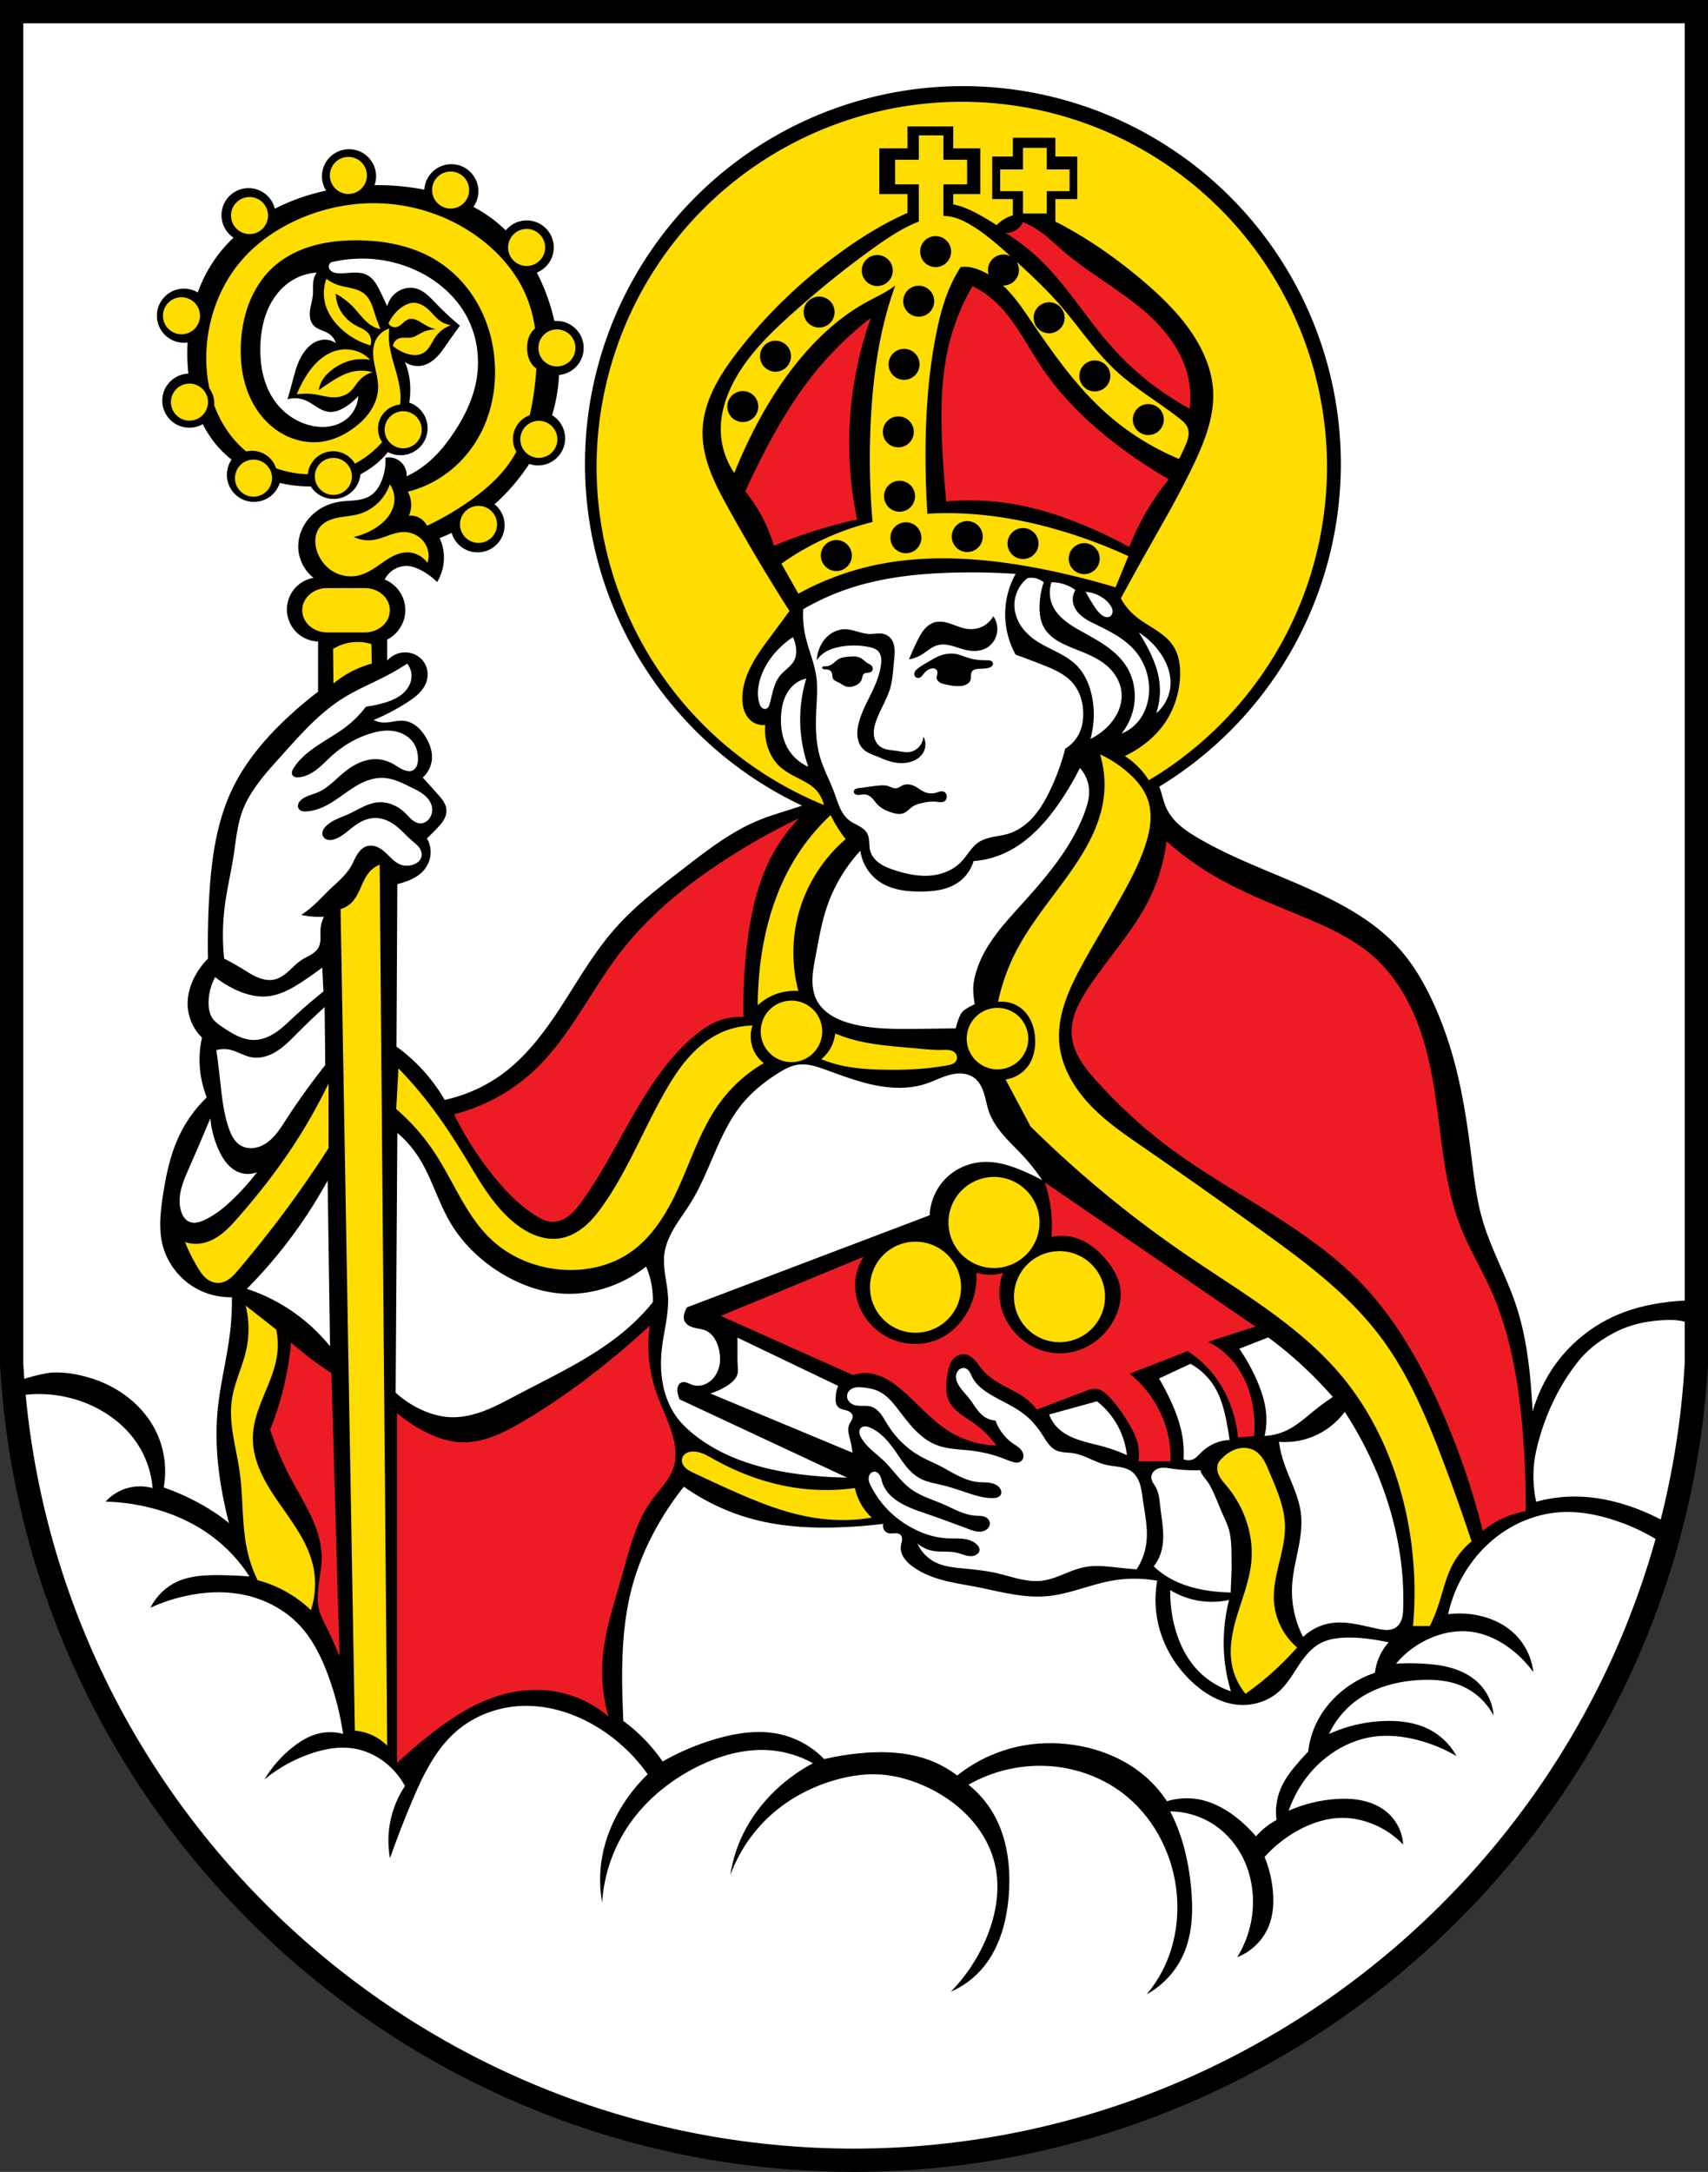 <?xml version="1.0" encoding="UTF-8" standalone="no"?>
<svg
   xmlns:dc="http://purl.org/dc/elements/1.1/"
   xmlns:cc="http://creativecommons.org/ns#"
   xmlns:rdf="http://www.w3.org/1999/02/22-rdf-syntax-ns#"
   xmlns:svg="http://www.w3.org/2000/svg"
   xmlns="http://www.w3.org/2000/svg"
   xmlns:sodipodi="http://sodipodi.sourceforge.net/DTD/sodipodi-0.dtd"
   xmlns:inkscape="http://www.inkscape.org/namespaces/inkscape"
   height="1025.71"
   viewBox="0 0 806.66 1025.707"
   version="1.1"
   id="svg4558"
   sodipodi:docname="DEU_Waal_COA.svg"
   inkscape:version="0.92.5 (2060ec1f9f, 2020-04-08)">
  <rect x="0" y="0" width="806.66" height="1025.707" fill="#333333" stroke="none"/>
  <defs
     id="defs4562" />
  <sodipodi:namedview
     pagecolor="#ffffff"
     bordercolor="#666666"
     borderopacity="1"
     objecttolerance="10"
     gridtolerance="10"
     guidetolerance="10"
     inkscape:pageopacity="0"
     inkscape:pageshadow="2"
     inkscape:window-width="1920"
     inkscape:window-height="1046"
     id="namedview4560"
     showgrid="false"
     inkscape:zoom="0.77312304"
     inkscape:cx="438.9001"
     inkscape:cy="512.85498"
     inkscape:window-x="-11"
     inkscape:window-y="-11"
     inkscape:window-maximized="1"
     inkscape:current-layer="svg4558" />
  <path
     style="fill:#ffffff;fill-rule:evenodd"
     inkscape:connector-curvature="0"
     id="path4542"
     d="m 5.496,5.503 v 616.88 21.684 c 11.894,210.6 186.89,376.06 397.83,376.14 210.69,-0.258 385.78,-165.8 397.83,-376.14 V 622.383 5.503 h -397.83 z" />
  <path
     style="fill-rule:evenodd"
     inkscape:connector-curvature="0"
     id="path4544"
     d="M 454.766,40.672 A 178.497,178.497 0 0 0 276.268,219.168 178.497,178.497 0 0 0 378.771,380.443 C 378.46,380.55 378.16,380.67 377.85,380.78 c -6.65,2.28 -13.48,4.08 -19.98,6.79 -12.75,5.32 -23.82,13.92 -34.76,22.38 -11.67,9.01 -23.48,18.04 -33.16,29.17 -9.37,10.75 -16.54,23.2 -24.27,35.19 -7.74,11.98 -16.29,23.75 -27.68,32.34 -8.25,6.21 -17.87,10.61 -27.97,12.78 -2.65,-4.54 -5.73,-8.83 -9.19,-12.78 -4.05,-4.62 -8.62,-8.79 -13.59,-12.39 l 0.4,-76.72 c 1.35,-0.33 2.69,-0.73 4,-1.2 2.6,-0.93 5.14,-2.15 7.19,-4 2.31,-2.07 3.92,-4.92 4.39,-7.99 0.45,-2.87 -0.13,-5.88 -1.59,-8.39 1.48,-1.44 2.95,-2.91 4.39,-4.4 1.24,-1.28 2.48,-2.58 3.4,-4.11 0.93,-1.52 1.53,-3.3 1.4,-5.08 -0.11,-1.39 -0.66,-2.72 -1.4,-3.9 -0.75,-1.19 -1.67,-2.24 -2.6,-3.29 -2.38,-2.68 -4.77,-5.34 -7.19,-7.99 2.72,-2.39 4.36,-5.97 4.39,-9.59 0.04,-3.24 -1.16,-6.39 -2.79,-9.19 -1.15,-1.96 -2.53,-3.79 -4.28,-5.24 -1.74,-1.45 -3.86,-2.5 -6.11,-2.75 -1.67,-0.19 -3.35,0.06 -5,0.33 -1.65,0.27 -3.32,0.56 -4.99,0.47 -1.53,-0.09 -3.04,-0.5 -4.4,-1.2 5.57,-2.3 10.93,-5.12 15.99,-8.39 1.81,-1.18 3.59,-2.42 5.14,-3.91 1.55,-1.5 2.88,-3.27 3.65,-5.28 0.62,-1.64 0.85,-3.42 0.65,-5.15 -0.19,-1.74 -0.83,-3.42 -1.85,-4.84 -1.44,-2.01 -3.64,-3.44 -6.04,-4.03 -1.99,-0.49 -4.13,-0.41 -6.09,0.22 -1.96,0.64 -3.73,1.83 -5.05,3.41 v -9.99 c 4.42,-2.23 7.65,-6.69 8.39,-11.59 0.52,-3.44 -0.16,-7.04 -1.88,-10.06 -1.72,-3.02 -4.49,-5.42 -7.71,-6.72 0.61,-1.19 1.43,-2.28 2.39,-3.2 2.23,-2.13 5.32,-3.36 8.4,-3.2 2.24,0.13 4.4,0.96 6.39,2 2.8,1.47 5.37,3.36 7.59,5.6 2.32,-3.81 3.46,-8.34 3.2,-12.79 -0.16,-2.76 -0.84,-5.48 -2,-7.99 1.92,-0.74 3.8,-1.56 5.66,-2.44 a 12.782,12.782 0 0 0 12.251,9.182 12.782,12.782 0 0 0 12.783,-12.783 12.782,12.782 0 0 0 -4.746,-9.926 C 237.81,234.37 241.7,230.2 245.19,225.74 c 1.68,-2.15 3.27,-4.38 4.76,-6.66 a 12.782,12.782 0 0 0 4.171,0.713 12.782,12.782 0 0 0 12.783,-12.781 12.782,12.782 0 0 0 -6.166,-10.918 C 261.36,194.01 261.92,191.9 262.37,189.78 c 0.9,-4.19 1.44,-8.44 1.67,-12.71 a 12.782,12.782 0 0 0 11.622,-12.722 12.782,12.782 0 0 0 -12.781,-12.783 12.782,12.782 0 0 0 -1.062,0.051 C 261.29,149.26 260.68,146.93 259.98,144.62 c -1.66,-5.46 -3.82,-10.81 -6.46,-15.89 a 12.782,12.782 0 0 0 8.015,-11.851 12.782,12.782 0 0 0 -12.781,-12.783 12.782,12.782 0 0 0 -9.887,4.693 C 237.07,107.05 235.19,105.39 233.2,103.86 c -3.03,-2.33 -6.26,-4.37 -9.62,-6.16 a 12.782,12.782 0 0 0 2.354,-7.382 12.782,12.782 0 0 0 -12.781,-12.781 12.782,12.782 0 0 0 -12.746,12.053 C 196.45,88.79 192.45,88.23 188.45,87.88 c -2.95,-0.26 -5.92,-0.41 -8.88,-0.44 -0.9,-0.01 -1.79,0.01 -2.68,0.02 a 12.782,12.782 0 0 0 0.727,-4.204 12.782,12.782 0 0 0 -12.781,-12.783 12.782,12.782 0 0 0 -12.781,12.783 12.782,12.782 0 0 0 1.941,6.758 C 149.83,90.92 145.72,92.07 141.7,93.47 c -4.07,1.42 -8.06,3.12 -11.91,5.08 a 12.782,12.782 0 0 0 -12.394,-9.712 12.782,12.782 0 0 0 -12.783,12.783 12.782,12.782 0 0 0 5.672,10.615 C 106.98,115.4 103.96,118.86 101.34,122.64 c -3.32,4.8 -5.95,10.01 -7.95,15.47 a 12.782,12.782 0 0 0 -6.509,-1.803 12.782,12.782 0 0 0 -12.783,12.783 12.782,12.782 0 0 0 12.783,12.781 12.782,12.782 0 0 0 1.723,-0.131 C 88.43,164.83 88.41,167.92 88.55,170.99 c 0.09,1.82 0.23,3.64 0.429,5.46 a 12.782,12.782 0 0 0 -12.338,12.761 12.782,12.782 0 0 0 12.783,12.781 12.782,12.782 0 0 0 6.326,-1.693 c 1.47,2.901 3.19,5.671 5.19,8.251 2.46,3.18 5.3,6.02 8.42,8.52 a 12.782,12.782 0 0 0 -2.204,7.178 12.782,12.782 0 0 0 12.783,12.781 12.782,12.782 0 0 0 12.199,-8.969 C 134.5,228.62 136.89,229.06 139.3,229.33 c 2.47,0.29 4.96,0.41 7.45,0.38 a 12.782,12.782 0 0 0 10.768,5.907 12.782,12.782 0 0 0 12.725,-11.607 C 173.99,222.02 177.46,219.54 180.46,216.55 c 0.97,-0.97 1.88,-1.99 2.74,-3.04 a 12.782,12.782 0 0 0 5.964,1.48 12.782,12.782 0 0 0 12.781,-12.781 12.782,12.782 0 0 0 -8.637,-12.076 C 193.91,186.03 193.97,181.86 193.24,177.79 c -0.41,-2.33 -1.08,-4.61 -1.99,-6.8 2.41,1.68 5.53,2.27 8.39,1.6 2.59,-0.61 4.86,-2.18 6.72,-4.08 1.86,-1.9 3.36,-4.12 4.87,-6.31 1.95,-2.83 3.95,-5.62 5.99,-8.39 -4.05,-3.38 -7.92,-6.98 -11.59,-10.79 -1.34,-1.39 -2.65,-2.81 -4.15,-4.03 -1.49,-1.23 -3.17,-2.26 -5.04,-2.76 -2.97,-0.79 -6.25,-0.12 -8.79,1.6 -2.35,1.59 -4.08,4.05 -4.79,6.79 -1.04,-2.28 -2.1,-4.54 -3.2,-6.79 -0.76,-1.56 -1.54,-3.13 -2.56,-4.54 -1.01,-1.41 -2.28,-2.67 -3.83,-3.45 -2.05,-1.04 -4.43,-1.18 -6.72,-1.08 -2.29,0.11 -4.58,0.44 -6.87,0.28 -1,-0.07 -2.02,-0.25 -2.87,-0.77 -0.43,-0.25 -0.81,-0.6 -1.09,-1.02 -0.27,-0.41 -0.44,-0.91 -0.43,-1.41 0,-0.41 0.11,-0.81 0.32,-1.16 0.21,-0.35 0.51,-0.64 0.87,-0.84 7.39,-1.77 15.11,-2.18 22.64,-1.18 7.01,0.94 13.86,3.08 20.12,6.38 9.06,4.77 16.91,12.06 21.58,21.17 4.74,9.26 6.03,20.17 3.99,30.37 -1.79,8.95 -6.02,17.26 -11.19,24.78 -3.32,4.84 -7.08,9.42 -11.58,13.18 -3.05,2.55 -6.41,4.7 -9.99,6.4 0.13,-2.16 -0.6,-4.35 -2,-6 -0.96,-1.12 -2.22,-1.98 -3.62,-2.47 -1.4,-0.49 -2.92,-0.6 -4.37,-0.32 0.17,3.5 -0.38,7.04 -1.6,10.33 -1.12,3.02 -2.89,5.92 -5.6,7.65 -2.08,1.33 -4.56,1.88 -7.01,2.15 -2.45,0.27 -4.93,0.28 -7.37,0.65 -3.88,0.58 -7.63,2.07 -10.79,4.39 -2.81,2.06 -5.15,4.76 -6.71,7.88 -1.55,3.11 -2.31,6.63 -2.08,10.1 0.35,5.27 3.03,10.34 7.19,13.59 -3.56,0.61 -6.87,2.54 -9.16,5.33 -2.28,2.79 -3.52,6.42 -3.42,10.03 0.11,3.82 1.73,7.57 4.43,10.27 2.7,2.7 6.45,4.31 10.27,4.43 v 23.73 c -5.11,3.89 -10.02,8.04 -14.7,12.43 -10.44,9.8 -19.86,20.96 -25.99,33.91 -7.46,15.76 -9.74,33.45 -10.74,50.86 -0.55,9.59 -0.74,19.21 -0.56,28.82 -2.48,2.49 -4.58,5.36 -6.22,8.47 -2.1,4.01 -3.44,8.48 -3.39,13 0.06,5.89 2.56,11.72 6.78,15.82 -0.86,3.89 -1.24,7.89 -1.13,11.87 0.17,5.6 1.32,11.18 3.39,16.39 -5.37,5.18 -9.8,11.34 -13,18.08 -4.3,9.07 -6.34,19.04 -7.81,28.97 -1.11,7.46 -1.904,15.14 -0.1,22.46 2.09,8.45 7.75,15.94 15.26,20.34 5.27,3.08 11.41,4.67 17.52,4.52 0.07,5.44 -0.21,10.88 -0.83,16.29 -1.44,12.43 -4.71,24.61 -5.9,37.08 -2.11,22.01 2.32,44.16 8.7,65.33 6.37,21.17 14.71,41.72 20.75,62.99 4.25,14.99 7.37,30.36 13.35,44.75 9.54,22.94 26.19,42.6 46.19,57.34 20,14.74 43.27,24.71 67.33,30.89 48.13,12.36 98.66,9.8 148.3,7.69 66.08,-2.81 134.19,-5.11 194.43,-32.41 32.01,-14.51 61.05,-36.02 82.95,-63.51 24.48,-30.72 39.76,-68.99 41.48,-108.23 0.66,-15.12 -0.64,-30.24 -1.46,-45.35 -1.28,-23.35 -1.49,-47.18 -8.91,-69.36 -4.61,-13.76 -11.9,-26.55 -15.88,-40.5 -2.8,-9.81 -3.91,-20.02 -5.18,-30.14 -1.94,-15.38 -4.28,-30.75 -8.43,-45.69 -2.4,-8.63 -5.4,-17.1 -9.07,-25.27 -4.36,-9.69 -9.72,-19.03 -16.85,-26.9 -9.21,-10.16 -21.09,-17.56 -33.38,-23.65 -20.14,-9.99 -41.83,-16.84 -61.24,-28.19 -2.98,-1.75 -5.92,-3.61 -8.53,-5.87 -2.61,-2.26 -4.9,-4.95 -6.38,-8.07 -1.17,-2.47 -1.81,-5.15 -2.59,-7.78 -0.26,-0.86 -0.54,-1.73 -0.84,-2.58 A 178.497,178.497 0 0 0 633.262,219.168 178.497,178.497 0 0 0 454.766,40.672 M 149.54,128.74 c -0.64,0.96 -1.11,2.03 -1.38,3.15 -0.55,2.38 -0.18,4.86 -0.39,7.29 -0.22,2.51 -1.05,4.94 -1.36,7.44 -0.15,1.26 -0.17,2.54 0.09,3.77 0.25,1.24 0.8,2.44 1.66,3.35 0.96,1.01 2.25,1.63 3.53,2.16 1.28,0.53 2.61,1 3.76,1.78 1.5,1.03 2.63,2.58 3.15,4.33 -1.72,-1.18 -3.84,-1.74 -5.91,-1.58 -1.53,0.13 -3.02,0.64 -4.35,1.4 -1.33,0.77 -2.5,1.79 -3.52,2.94 -1.96,2.2 -3.35,4.87 -4.38,7.64 -1.04,2.77 -1.75,5.64 -2.51,8.49 -0.68,2.57 -1.41,5.13 -2.17,7.68 2.7,-0.79 5.66,-0.65 8.27,0.39 1.95,0.78 3.67,2.03 5.44,3.15 1.78,1.12 3.69,2.14 5.78,2.37 1.46,0.16 2.95,-0.08 4.34,-0.56 1.4,-0.48 2.7,-1.19 3.93,-2 2.1,-1.38 4.03,-3.04 5.7,-4.92 -0.22,4.26 -2.35,8.38 -5.7,11.02 -2.17,1.71 -4.8,2.8 -7.52,3.28 -2.71,0.49 -5.52,0.39 -8.23,-0.13 -7.62,-1.47 -14.44,-6.31 -18.7,-12.8 -4.79,-7.28 -6.37,-16.28 -6.1,-24.99 0.18,-5.9 1.18,-11.82 3.52,-17.23 2.34,-5.41 6.08,-10.3 11.05,-13.48 3.58,-2.29 7.75,-3.66 12,-3.94 M 457.2,270.33 c 7.49,-0.04 14.98,0.19 22.46,0.69 -2.69,4.85 -4.35,10.29 -4.8,15.82 -0.64,7.7 1.05,15.57 4.8,22.32 4.26,1.54 8.5,3.14 12.71,4.8 5.29,2.09 10.75,4.42 14.41,8.76 3.27,3.89 4.75,9.06 4.81,14.13 0.03,3.09 -0.44,6.22 -1.7,9.04 -1.41,3.16 -3.81,5.86 -6.78,7.63 -1.77,6.91 -4.23,13.64 -7.35,20.06 -2.09,4.32 -4.5,8.53 -7.67,12.13 -3.18,3.59 -7.18,6.57 -11.76,8 -2.38,0.74 -4.87,1.05 -7.31,1.54 -2.44,0.49 -4.9,1.19 -6.96,2.6 -1.67,1.15 -3.01,2.72 -4.25,4.33 -1.23,1.61 -2.38,3.29 -3.78,4.76 -3.15,3.3 -7.47,5.37 -11.95,6.2 -6.6,1.22 -13.41,-0.16 -19.78,-2.26 -2.39,-0.79 -4.78,-1.7 -6.84,-3.14 -2.07,-1.44 -3.8,-3.47 -4.46,-5.9 -0.36,-1.35 -0.38,-2.76 -0.48,-4.15 -0.1,-1.39 -0.28,-2.81 -0.93,-4.05 -0.83,-1.56 -2.33,-2.67 -3.88,-3.54 -1.54,-0.88 -3.19,-1.59 -4.6,-2.67 -1.99,-1.52 -3.39,-3.69 -4.44,-5.97 -1.04,-2.27 -1.76,-4.68 -2.62,-7.03 -2.11,-5.72 -5.09,-11.1 -6.78,-16.95 -2.19,-7.57 -2.12,-15.59 -1.7,-23.45 0.25,-4.71 0.61,-9.46 0,-14.13 -0.91,-6.96 -3.94,-13.47 -5.37,-20.35 -0.81,-3.89 -1.09,-7.89 -0.85,-11.86 7.24,-4.2 14.93,-7.62 22.89,-10.17 15.28,-4.91 31.42,-6.61 47.47,-7.07 2.5,-0.07 4.99,-0.11 7.49,-0.12 m 29.81,2.51 c 0.56,0 1.13,0.05 1.69,0.16 1.55,0.28 3.02,0.97 4.24,1.97 -1.31,3.81 -1.98,7.84 -1.98,11.87 0,3.21 0.45,6.5 1.98,9.32 1.31,2.42 3.36,4.38 5.64,5.91 2.28,1.53 4.81,2.66 7.36,3.7 5.91,2.43 12.14,4.54 16.95,8.76 3.63,3.19 6.32,7.62 6.78,12.43 0.31,3.18 -0.36,6.41 -1.69,9.31 -1.34,2.89 -3.33,5.46 -5.66,7.65 -2.18,2.04 -4.66,3.76 -7.34,5.08 1.93,-6.77 2.13,-14.04 0.56,-20.91 -1.16,-5.12 -3.37,-10.11 -7.06,-13.84 -2.85,-2.88 -6.46,-4.88 -10.07,-6.72 -3.62,-1.83 -7.32,-3.55 -10.56,-6 -2.41,-1.83 -4.54,-4.06 -6.11,-6.66 -1.56,-2.59 -2.54,-5.57 -2.65,-8.59 -0.18,-5.08 2.21,-10.18 6.22,-13.28 0.56,-0.11 1.13,-0.16 1.7,-0.16 m 9.6,2.13 c 1.91,0 3.83,0.29 5.65,0.85 2.03,0.62 3.94,1.58 5.65,2.83 -1.09,1.74 -1.5,3.9 -1.13,5.93 0.48,2.59 2.17,4.83 4.21,6.49 2.05,1.66 4.44,2.81 6.81,3.96 6.7,3.26 13.56,6.75 18.37,12.44 4.53,5.36 6.89,12.49 6.5,19.49 -0.31,5.52 -2.36,11.03 -6.22,14.98 -1.91,1.96 -4.24,3.51 -6.78,4.52 2.77,-3.45 4.72,-7.55 5.65,-11.87 1.42,-6.59 0.39,-13.73 -3.11,-19.49 -2.39,-3.95 -5.84,-7.17 -9.6,-9.84 -3.76,-2.68 -7.84,-4.86 -11.87,-7.12 -2.79,-1.56 -5.57,-3.17 -8.03,-5.21 -2.47,-2.04 -4.61,-4.54 -5.82,-7.5 -1.34,-3.3 -1.44,-7.09 -0.28,-10.46 m 16.11,4.52 c 2.69,0.22 5.34,1.1 7.63,2.55 1.53,0.96 2.91,2.19 3.95,3.67 0.58,0.82 1.06,1.74 1.14,2.74 0.04,0.5 -0.02,1.01 -0.21,1.48 -0.19,0.46 -0.51,0.88 -0.93,1.15 -0.32,0.21 -0.7,0.33 -1.08,0.37 -0.39,0.04 -0.78,0 -1.15,-0.1 -0.75,-0.2 -1.41,-0.63 -2.01,-1.12 -1.5,-1.24 -2.62,-2.88 -3.67,-4.52 -1.3,-2.03 -2.52,-4.1 -3.67,-6.22 m -43.6,11.49 c -1.07,1.97 -2.72,3.61 -4.68,4.68 -2.34,1.27 -5.11,1.71 -7.75,1.33 -2.62,-0.37 -5.06,-1.5 -7.57,-2.36 -1.25,-0.43 -2.54,-0.8 -3.85,-0.96 -1.32,-0.16 -2.67,-0.12 -3.94,0.25 -1.93,0.57 -3.59,1.87 -4.87,3.41 -1.29,1.55 -2.25,3.34 -3.15,5.14 -1.46,2.93 -2.79,5.91 -4,8.95 2.12,-0.38 4.17,-1.15 6.01,-2.27 1.22,-0.75 2.35,-1.64 3.53,-2.45 1.18,-0.82 2.44,-1.56 3.82,-1.96 2.08,-0.6 4.33,-0.37 6.44,0.14 2.11,0.52 4.14,1.32 6.25,1.87 1.63,0.42 3.3,0.69 4.99,0.67 1.68,-0.03 3.37,-0.35 4.89,-1.07 1.61,-0.77 3,-1.97 4,-3.45 0.99,-1.47 1.6,-3.2 1.75,-4.97 0.2,-2.44 -0.47,-4.94 -1.87,-6.95 m -70.18,6.2 c -2.43,0.02 -4.83,0.87 -6.81,2.28 -1.98,1.41 -3.55,3.37 -4.63,5.55 -1.05,2.12 -1.65,4.45 -1.74,6.81 0.72,-1.11 1.63,-2.11 2.67,-2.94 2.25,-1.79 5.06,-2.76 7.88,-3.34 4.61,-0.94 9.41,-0.92 14.03,0 0.8,0.16 1.61,0.36 2.37,0.67 0.75,0.3 1.47,0.74 2.04,1.34 0.77,0.82 1.21,1.92 1.38,3.03 0.17,1.12 0.1,2.26 -0.05,3.38 -0.58,4.39 -2.24,8.56 -4.14,12.56 -2.4,5.05 -5.22,9.99 -6.49,15.44 -0.46,1.99 -0.72,4.06 -0.46,6.08 0.26,2.03 1.05,4.03 2.47,5.51 1.78,1.87 4.35,2.73 6.75,3.69 1.82,0.73 3.61,1.54 5.48,2.14 3.36,1.07 7.04,1.41 10.42,0.4 2.38,-0.71 4.62,-2.14 5.88,-4.28 0.67,-1.14 1.04,-2.46 1.06,-3.79 0.03,-1.32 -0.3,-2.65 -0.93,-3.82 -0.13,1.6 -0.75,3.15 -1.74,4.41 -1,1.28 -2.42,2.27 -4,2.67 -1.16,0.29 -2.37,0.28 -3.55,0.15 -1.19,-0.13 -2.35,-0.38 -3.53,-0.55 -1.32,-0.19 -2.65,-0.29 -3.95,-0.54 -1.3,-0.26 -2.6,-0.68 -3.67,-1.46 -0.86,-0.63 -1.55,-1.48 -2.05,-2.43 -0.49,-0.94 -0.78,-1.99 -0.89,-3.05 -0.22,-2.12 0.26,-4.26 0.94,-6.28 1.86,-5.51 5.23,-10.44 6.81,-16.03 1.16,-4.12 1.32,-8.43 1.74,-12.69 0.18,-1.88 0.42,-3.76 0.27,-5.64 -0.16,-1.88 -0.74,-3.79 -2.01,-5.18 -0.82,-0.9 -1.9,-1.56 -3.07,-1.87 -1.08,-0.29 -2.22,-0.28 -3.33,-0.2 -1.12,0.08 -2.23,0.22 -3.35,0.2 -2.01,-0.04 -3.96,-0.6 -5.89,-1.15 -1.93,-0.54 -3.9,-1.08 -5.91,-1.07 m 138.93,1.53 c 4.14,2.6 7.73,6.09 10.45,10.17 2.79,4.18 4.68,9.1 4.52,14.13 -0.16,5.29 -2.7,10.47 -6.78,13.84 1.68,-4.97 2.17,-10.34 1.41,-15.54 -0.81,-5.57 -3.02,-10.85 -5.65,-15.82 -1.22,-2.32 -2.54,-4.58 -3.95,-6.78 m -163.41,2.18 c 0.83,1.68 1.35,3.51 1.53,5.37 0.18,1.82 0.02,3.72 -0.77,5.37 -0.71,1.51 -1.89,2.73 -3.12,3.85 -1.23,1.12 -2.53,2.17 -3.59,3.45 -1.54,1.85 -2.49,4.13 -3.18,6.43 -0.69,2.31 -1.15,4.69 -1.81,7 -0.13,0.46 -0.28,0.92 -0.51,1.34 -0.24,0.41 -0.59,0.78 -1.03,0.96 -0.39,0.17 -0.84,0.17 -1.25,0.05 -0.41,-0.12 -0.78,-0.36 -1.07,-0.66 -0.6,-0.61 -0.91,-1.44 -1.13,-2.26 -0.95,-3.51 -0.62,-7.26 0.38,-10.75 1.64,-5.7 5,-10.8 9.21,-14.97 1.94,-1.92 4.07,-3.66 6.34,-5.18 m 74.68,7.76 c -1.6,0.01 -3.22,0.3 -4.74,0.83 -2.08,0.74 -3.97,1.89 -5.87,3.01 -1.66,0.97 -3.34,1.92 -4.88,3.07 -0.41,0.3 -0.8,0.62 -1.13,1 -0.33,0.39 -0.59,0.84 -0.67,1.34 -0.1,0.51 0.01,1.06 0.3,1.5 0.29,0.43 0.78,0.73 1.3,0.77 0.31,0.03 0.63,-0.04 0.92,-0.17 0.29,-0.13 0.55,-0.31 0.79,-0.52 0.47,-0.43 0.82,-0.96 1.23,-1.45 0.77,-0.93 1.74,-1.72 2.87,-2.13 0.6,-0.22 1.26,-0.34 1.88,-0.2 0.32,0.06 0.62,0.19 0.88,0.38 0.25,0.2 0.46,0.46 0.58,0.75 0.11,0.27 0.14,0.56 0.14,0.85 -0.01,0.29 -0.06,0.57 -0.12,0.85 -0.13,0.57 -0.29,1.14 -0.22,1.71 0.05,0.43 0.23,0.85 0.49,1.2 0.27,0.35 0.61,0.64 0.98,0.87 0.75,0.46 1.62,0.67 2.47,0.87 2.37,0.54 4.79,0.99 7.21,0.8 1.03,-0.08 2.06,-0.29 2.96,-0.78 0.45,-0.25 0.86,-0.57 1.2,-0.95 0.33,-0.39 0.59,-0.85 0.72,-1.34 0.16,-0.62 0.13,-1.27 0.15,-1.91 0.02,-0.64 0.1,-1.3 0.45,-1.83 0.29,-0.44 0.73,-0.75 1.22,-0.95 0.48,-0.19 1,-0.27 1.52,-0.32 0.86,-0.09 1.74,-0.09 2.6,-0.14 0.81,-0.04 1.62,-0.13 2.41,-0.33 0.35,-0.09 0.7,-0.21 1.03,-0.38 0.32,-0.17 0.62,-0.4 0.84,-0.69 0.22,-0.29 0.36,-0.64 0.33,-1 -0.02,-0.31 -0.16,-0.6 -0.36,-0.83 -0.21,-0.22 -0.48,-0.39 -0.76,-0.5 -0.58,-0.21 -1.2,-0.21 -1.82,-0.21 -2.12,0 -4.26,-0.11 -6.34,-0.53 -1.41,-0.29 -2.79,-0.72 -4.14,-1.2 -1.17,-0.42 -2.33,-0.87 -3.54,-1.14 -0.95,-0.21 -1.91,-0.31 -2.88,-0.3 m -46.85,1.34 c -0.48,0.02 -0.96,0.06 -1.43,0.1 -1.79,0.16 -3.64,0.43 -5.15,1.4 -1.14,0.73 -2.02,1.82 -3.2,2.47 -0.96,0.52 -2.06,0.73 -3.14,0.74 -0.21,0 -0.43,-0.01 -0.63,0.06 -0.1,0.03 -0.2,0.08 -0.28,0.14 -0.07,0.07 -0.14,0.16 -0.16,0.27 -0.03,0.08 -0.02,0.18 0,0.27 0.03,0.09 0.08,0.17 0.14,0.24 0.12,0.14 0.29,0.23 0.46,0.29 0.55,0.19 1.16,0.12 1.74,0.2 0.44,0.05 0.87,0.19 1.25,0.43 0.37,0.24 0.69,0.57 0.89,0.97 0.23,0.48 0.27,1.02 0.33,1.55 0.05,0.52 0.12,1.07 0.4,1.52 0.25,0.41 0.64,0.7 1.05,0.93 0.42,0.23 0.86,0.4 1.29,0.61 0.71,0.34 1.36,0.79 2.04,1.19 0.68,0.41 1.39,0.78 2.16,0.95 1.18,0.25 2.42,0.03 3.55,-0.4 0.71,-0.28 1.4,-0.63 1.99,-1.12 0.59,-0.49 1.08,-1.11 1.35,-1.82 0.18,-0.49 0.25,-1.01 0.4,-1.51 0.15,-0.49 0.38,-0.99 0.8,-1.3 0.41,-0.31 0.96,-0.4 1.48,-0.44 0.51,-0.05 1.05,-0.07 1.52,-0.29 0.47,-0.22 0.85,-0.64 1,-1.14 0.1,-0.31 0.1,-0.64 0.03,-0.95 -0.07,-0.31 -0.22,-0.6 -0.43,-0.85 -0.25,-0.31 -0.59,-0.55 -0.94,-0.75 -0.35,-0.21 -0.71,-0.38 -1.06,-0.59 -1.16,-0.69 -2.08,-1.76 -3.27,-2.4 -0.85,-0.45 -1.8,-0.67 -2.75,-0.75 -0.48,-0.03 -0.96,-0.04 -1.43,-0.02 M 192.3,313.4 c 1.58,1.96 2.31,4.57 1.98,7.06 -0.4,3.09 -2.35,5.83 -4.83,7.72 -2.48,1.89 -5.45,3.01 -8.45,3.87 -2.68,0.76 -5.42,1.33 -8.19,1.69 -2.44,3.26 -5.3,6.21 -8.48,8.76 -5.4,4.33 -11.67,7.46 -17.23,11.59 -3.28,2.43 -6.35,5.27 -8.48,8.76 -0.29,0.47 -0.56,0.96 -0.7,1.49 -0.13,0.54 -0.12,1.13 0.14,1.61 0.13,0.26 0.34,0.48 0.57,0.66 0.24,0.17 0.51,0.29 0.79,0.37 0.56,0.16 1.16,0.16 1.74,0.1 3.15,-0.28 6.06,-1.84 8.55,-3.78 2.49,-1.94 4.65,-4.27 7,-6.39 5.21,-4.7 11.38,-8.36 18.08,-10.45 3.74,-1.17 7.73,-1.85 11.58,-1.13 1.9,0.35 3.74,1.04 5.35,2.09 1.62,1.04 3.01,2.45 3.98,4.12 1.17,2.05 1.68,4.43 1.69,6.78 0.01,1.13 -0.1,2.27 -0.53,3.31 -0.22,0.52 -0.52,1.01 -0.91,1.41 -0.38,0.41 -0.86,0.74 -1.38,0.94 -0.9,0.33 -1.91,0.24 -2.83,0 -2.16,-0.58 -3.98,-2.01 -5.93,-3.11 -2.09,-1.18 -4.4,-2.01 -6.78,-2.26 -3.1,-0.34 -6.25,0.3 -9.11,1.51 -2.86,1.21 -5.46,2.99 -7.85,4.99 -3.83,3.19 -7.29,7.04 -11.86,9.04 -2.45,1.07 -5.16,1.58 -7.35,3.11 -0.78,0.54 -1.49,1.22 -1.87,2.09 -0.19,0.43 -0.3,0.91 -0.28,1.38 0.03,0.47 0.18,0.95 0.45,1.33 0.4,0.54 1.03,0.88 1.68,1.04 0.65,0.15 1.33,0.14 2,0.09 2.84,-0.21 5.61,-1.05 8.19,-2.26 6.06,-2.84 11.02,-7.64 16.95,-10.74 3.4,-1.78 7.19,-2.99 11.02,-2.82 4.71,0.2 9.06,2.43 13.28,4.52 2.01,0.99 4.05,1.97 5.81,3.36 1.77,1.38 3.26,3.22 3.8,5.4 0.5,2.02 0.11,4.26 -1.13,5.93 -0.47,0.63 -1.05,1.18 -1.72,1.58 -0.68,0.4 -1.45,0.65 -2.24,0.68 -0.75,0.03 -1.51,-0.13 -2.2,-0.43 -0.7,-0.29 -1.34,-0.71 -1.93,-1.18 -1.17,-0.96 -2.14,-2.13 -3.21,-3.19 -1.75,-1.72 -3.81,-3.13 -6.09,-4.03 -2.27,-0.91 -4.76,-1.31 -7.19,-1.06 -2.39,0.25 -4.68,1.11 -6.85,2.14 -2.17,1.02 -4.25,2.23 -6.43,3.23 -3.7,1.69 -7.78,2.86 -10.74,5.65 -0.66,0.62 -1.26,1.33 -1.61,2.16 -0.18,0.42 -0.29,0.86 -0.31,1.32 -0.02,0.45 0.05,0.91 0.23,1.32 0.22,0.52 0.6,0.96 1.07,1.28 0.46,0.32 1,0.52 1.56,0.6 1.11,0.18 2.25,-0.07 3.3,-0.46 3.76,-1.41 6.57,-4.52 9.89,-6.78 2.67,-1.83 5.8,-3.12 9.04,-3.11 3.49,0.01 6.84,1.54 9.61,3.67 2.64,2.04 4.82,4.6 7.34,6.78 1.2,1.04 2.48,1.99 3.46,3.23 0.49,0.62 0.91,1.31 1.16,2.06 0.25,0.75 0.34,1.56 0.19,2.34 -0.19,0.96 -0.73,1.83 -1.44,2.5 -0.72,0.66 -1.6,1.13 -2.52,1.46 -1.9,0.66 -4.04,0.7 -5.93,0 -1.3,-0.49 -2.46,-1.3 -3.5,-2.21 -1.05,-0.91 -2,-1.92 -3,-2.88 -1.26,-1.21 -2.63,-2.35 -4.22,-3.09 -1.58,-0.75 -3.42,-1.06 -5.11,-0.58 -1.01,0.29 -1.93,0.85 -2.71,1.55 -0.79,0.71 -1.43,1.56 -1.99,2.45 -1.11,1.79 -1.87,3.78 -2.92,5.6 -2.45,4.23 -6.36,7.37 -9.89,10.74 -3.04,2.9 -5.85,6.04 -9.05,8.76 -1.43,1.22 -2.94,2.35 -4.52,3.39 1.96,0.44 3.94,0.72 5.94,0.85 1.6,0.1 3.2,0.1 4.8,0 -0.99,1.92 -1.58,4.05 -1.69,6.21 -0.08,1.39 0.03,2.78 0,4.16 -0.03,1.39 -0.22,2.8 -0.85,4.04 -0.76,1.49 -2.11,2.59 -3.54,3.47 -1.43,0.87 -2.97,1.55 -4.37,2.46 -2.27,1.46 -4.13,3.45 -6.12,5.26 -2,1.8 -4.25,3.47 -6.88,4.07 -2.58,0.58 -5.31,0.05 -7.76,-0.95 -2.45,-1 -4.68,-2.47 -6.93,-3.86 -2.95,-1.81 -5.96,-3.51 -9.04,-5.08 -0.84,-8.17 -0.75,-16.44 0.28,-24.58 1.03,-8.16 2.98,-16.18 4.24,-24.3 1.05,-6.84 1.62,-13.83 3.95,-20.35 3.58,-10 10.98,-18.09 18.08,-25.99 9.17,-10.2 18.3,-20.75 29.96,-27.97 6.48,-4.02 13.59,-6.91 20.34,-10.46 3.29,-1.73 6.5,-3.61 9.6,-5.65 m 188.49,7.06 c -1.95,6.4 -2.92,13.09 -2.88,19.77 0.04,7.44 1.35,14.87 3.84,21.88 -3.76,-1.64 -7.01,-4.42 -9.21,-7.87 -3.08,-4.83 -4.03,-10.79 -3.65,-16.51 0.18,-2.72 0.66,-5.44 1.66,-7.97 1,-2.54 2.56,-4.89 4.67,-6.61 1.62,-1.31 3.54,-2.24 5.57,-2.69 m 129.22,42.24 c 2.62,2.87 4.18,6.69 4.34,10.58 0.14,3.62 -0.9,7.19 -2.17,10.59 -6.22,16.54 -18.01,30.31 -29.86,43.42 -4.93,5.46 -9.94,10.89 -14.07,16.98 -4.14,6.09 -7.4,12.91 -8.45,20.2 -0.57,3.96 0.54,9.77 0.54,9.77 0,0 -4.47,1.98 -5.97,3.8 -1.73,2.1 -2.99,7.6 -2.99,7.6 0,0 -18.44,0.33 -26.32,0.27 -8.04,-0.07 -16.16,-0.5 -23.88,-2.72 -3.12,-0.89 -6.17,-2.08 -8.89,-3.85 -2.72,-1.76 -5.1,-4.12 -6.58,-7 -1.61,-3.12 -2.1,-6.71 -1.99,-10.22 0.11,-3.5 0.79,-6.96 1.44,-10.41 1.45,-7.66 2.71,-15.39 5.16,-22.79 3.32,-10.05 8.82,-19.38 16.01,-27.14 0.75,5.71 3.98,11.06 8.69,14.38 2.86,2.02 6.2,3.29 9.63,4.01 3.43,0.72 6.95,0.9 10.45,0.87 5.94,-0.04 12.15,-0.78 17.1,-4.07 3.63,-2.41 6.37,-6.13 7.6,-10.31 4.85,-0.37 9.65,-1.57 14.11,-3.53 11.29,-4.95 19.94,-14.49 26.87,-24.69 3.42,-5.04 6.5,-10.3 9.23,-15.74 m -81.51,7.73 c -0.77,0.01 -1.54,0.17 -2.25,0.48 -0.47,0.22 -0.91,0.5 -1.37,0.76 -0.46,0.26 -0.94,0.48 -1.46,0.56 -0.7,0.11 -1.41,-0.05 -2.07,-0.28 -0.67,-0.24 -1.31,-0.55 -1.98,-0.75 -1.46,-0.43 -3.02,-0.34 -4.53,-0.19 -1.33,0.13 -2.65,0.29 -3.97,0.47 -1.63,0.23 -3.26,0.49 -4.91,0.66 -0.61,0.07 -1.25,0.13 -1.8,0.41 -0.27,0.14 -0.52,0.34 -0.69,0.6 -0.18,0.26 -0.27,0.57 -0.24,0.88 0.03,0.34 0.23,0.66 0.49,0.88 0.26,0.23 0.59,0.36 0.92,0.44 0.62,0.14 1.27,0.07 1.89,-0.02 0.63,-0.09 1.26,-0.21 1.89,-0.17 1.04,0.07 2.02,0.56 2.83,1.23 1.24,1.02 2.09,2.43 3.21,3.58 1.89,1.96 4.47,3.1 7.08,3.87 0.79,0.24 1.61,0.44 2.43,0.52 0.83,0.08 1.68,0.03 2.47,-0.24 0.92,-0.3 1.71,-0.88 2.46,-1.5 0.74,-0.61 1.45,-1.28 2.26,-1.8 1.31,-0.83 2.83,-1.26 4.34,-1.6 2.26,-0.5 4.59,-0.83 6.89,-0.57 0.71,0.08 1.41,0.21 2.12,0.19 0.35,-0.02 0.71,-0.07 1.04,-0.19 0.34,-0.12 0.65,-0.31 0.9,-0.56 0.24,-0.25 0.41,-0.56 0.51,-0.88 0.11,-0.33 0.15,-0.67 0.15,-1.01 -0.01,-0.4 -0.08,-0.79 -0.23,-1.16 -0.15,-0.36 -0.4,-0.69 -0.72,-0.92 -0.3,-0.21 -0.65,-0.34 -1.02,-0.38 -0.37,-0.05 -0.74,-0.03 -1.1,0.04 -0.73,0.14 -1.41,0.43 -2.12,0.63 -1.74,0.47 -3.63,0.33 -5.29,-0.38 -1.58,-0.69 -2.9,-1.85 -4.43,-2.64 -0.91,-0.48 -1.91,-0.81 -2.93,-0.92 -0.25,-0.03 -0.51,-0.04 -0.77,-0.04 m -276.32,86.51 0.57,11.3 c -4.96,3.95 -9.77,8.1 -14.41,12.43 -2.61,2.43 -5.18,4.94 -8.14,6.92 -2.96,1.99 -6.38,3.45 -9.94,3.53 -2.73,0.07 -5.43,-0.68 -7.92,-1.8 -2.49,-1.12 -4.79,-2.62 -7.06,-4.13 -1.9,-1.27 -3.85,-2.6 -5.08,-4.52 -1.28,-1.99 -1.67,-4.42 -1.7,-6.78 -0.05,-4.32 1.03,-8.65 3.11,-12.43 2.64,2.06 5.48,3.86 8.47,5.36 5.08,2.55 10.75,4.25 16.39,3.68 6.19,-0.63 11.78,-3.9 16.96,-7.35 2.98,-1.99 5.9,-4.06 8.75,-6.21 m 1.13,18.64 0.29,27.41 c -6.63,8.36 -12.85,17.04 -18.65,25.99 -1.68,2.6 -3.34,5.24 -5.42,7.54 -2.08,2.3 -4.62,4.26 -7.58,5.18 -1.4,0.43 -2.88,0.62 -4.34,0.5 -1.46,-0.13 -2.89,-0.57 -4.14,-1.35 -1.37,-0.86 -2.48,-2.1 -3.34,-3.48 -0.86,-1.38 -1.48,-2.9 -2.02,-4.43 -2.64,-7.51 -3.36,-15.54 -4.24,-23.45 -0.51,-4.53 -1.07,-9.05 -1.7,-13.56 1.92,-0.56 3.97,-0.65 5.94,-0.29 3.72,0.7 7,3.02 10.73,3.68 4.09,0.72 8.32,-0.64 11.83,-2.86 3.52,-2.21 6.43,-5.22 9.37,-8.16 4.32,-4.34 8.75,-8.58 13.27,-12.72 m 225.29,27.1 c 3.89,-0.11 7.75,1.21 11.45,2.55 7.63,2.76 15.26,5.67 23.21,7.28 7.96,1.6 16.37,1.84 24.07,-0.72 3.8,-1.26 7.38,-3.18 11.26,-4.19 1.93,-0.5 3.95,-0.77 5.95,-0.59 1.99,0.18 3.97,0.82 5.57,2.02 2.36,1.76 3.74,4.54 4.61,7.35 0.88,2.81 1.33,5.74 2.3,8.52 1.46,4.22 4.07,7.96 7,11.33 2.92,3.38 6.19,6.44 9.22,9.73 3.28,3.55 6.28,7.37 8.97,11.39 -3.03,-1.65 -6.14,-3.15 -9.32,-4.49 -5.49,-2.31 -11.3,-4.17 -17.26,-4.14 -6.23,0.03 -12.47,2.21 -17.25,6.21 -5.57,4.66 -9.05,11.73 -9.32,18.98 L 324.47,617.4 c -0.67,1.05 -1.14,2.23 -1.38,3.45 -0.15,0.8 -0.21,1.63 0,2.42 0.26,0.98 0.92,1.82 1.74,2.42 0.81,0.61 1.77,0.99 2.74,1.26 1.95,0.54 4.04,0.65 5.88,1.5 1.54,0.71 2.83,1.91 3.79,3.31 0.96,1.4 1.61,2.99 2.07,4.62 0.72,2.54 0.99,5.22 0.58,7.82 -0.41,2.6 -1.53,5.12 -3.34,7.03 -1.22,1.28 -2.75,2.29 -4.44,2.8 -1.69,0.52 -3.55,0.53 -5.22,-0.04 -0.86,-0.3 -1.66,-0.74 -2.52,-1.02 -0.43,-0.14 -0.88,-0.24 -1.33,-0.26 -0.46,-0.02 -0.92,0.05 -1.33,0.24 -0.39,0.18 -0.73,0.46 -1,0.8 -0.27,0.33 -0.46,0.72 -0.59,1.13 -0.26,0.82 -0.25,1.71 -0.14,2.56 0.16,1.2 0.51,2.37 1.04,3.45 l 79.04,36.93 c -5.88,-0.1 -11.76,-0.44 -17.6,-1.03 -19.88,-2.02 -40.18,-7.28 -55.57,-20.02 -2.39,-1.98 -4.64,-4.13 -6.56,-6.56 -3.74,-4.75 -6.11,-10.51 -7.25,-16.45 -1.15,-5.94 -1.1,-12.06 -0.34,-18.06 0.97,-7.72 3.13,-15.36 2.76,-23.13 -0.32,-6.82 -2.59,-13.59 -1.73,-20.36 0.58,-4.54 2.54,-8.79 4.89,-12.71 2.36,-3.92 5.13,-7.57 7.54,-11.45 9.34,-15.04 13.22,-33.3 24.5,-46.94 4.65,-5.62 10.41,-10.25 16.57,-14.15 2.98,-1.89 6.16,-3.66 9.66,-4.15 0.56,-0.07 1.11,-0.12 1.67,-0.13 M 99.35,528.14 c 0.46,5.16 1.8,10.25 3.95,14.97 1.06,2.31 2.31,4.55 3.99,6.46 1.67,1.91 3.77,3.49 6.18,4.28 2.57,0.83 5.42,0.73 7.92,-0.28 -3.44,4.52 -7.22,8.77 -11.31,12.71 -4.04,3.9 -8.45,7.53 -13.56,9.89 -1.11,0.51 -2.26,0.96 -3.46,1.17 -1.2,0.21 -2.47,0.15 -3.6,-0.32 -1.02,-0.43 -1.89,-1.19 -2.54,-2.09 -0.65,-0.9 -1.1,-1.94 -1.42,-3 -1,-3.33 -0.79,-6.93 0.04,-10.3 0.83,-3.38 2.24,-6.58 3.64,-9.76 3.45,-7.88 6.84,-15.79 10.17,-23.73 m 88.3,6.88 c 3.68,3.12 6.92,6.76 9.59,10.78 6.4,9.65 9.37,21.17 15.19,31.17 5.83,10.04 14.45,18.34 24.37,24.38 8.83,5.37 18.84,9.02 29.17,9.59 7.73,0.42 15.52,-0.89 22.78,-3.6 5.89,-2.2 11.43,-5.31 16.38,-9.19 1.05,2.44 1.86,4.99 2.4,7.59 0.62,3.02 0.89,6.11 0.8,9.19 -2.36,2.95 -4.9,5.75 -7.6,8.39 -16,15.69 -36.91,25.12 -56.74,35.57 -4.9,2.58 -9.78,5.25 -14.95,7.26 -5.17,2.01 -10.68,3.34 -16.22,3.13 -4.84,-0.19 -9.59,-1.56 -13.98,-3.6 -4.37,-2.03 -8.43,-4.74 -11.99,-7.99 l 0.8,-122.67 m -32.92,22.5 1.13,78.27 c -5.18,-6.4 -11.29,-12.03 -18.09,-16.67 -6.52,-4.45 -13.68,-7.99 -21.19,-10.46 6.87,-6.92 13.29,-14.29 19.22,-22.04 7.03,-9.2 13.37,-18.93 18.93,-29.1 m 444.24,74.08 c 5.12,3.79 10.06,7.83 14.78,12.11 5.54,5.03 10.8,10.38 15.72,16.03 -3.03,2.01 -5.97,4.17 -8.81,6.45 -4.13,3.32 -8.11,6.96 -12.89,9.27 -3.28,1.59 -6.89,2.5 -10.53,2.67 0.74,-3.24 1.01,-6.59 0.79,-9.9 -0.37,-5.38 -2,-10.6 -4.09,-15.56 -2.33,-5.53 -5.23,-10.8 -8.65,-15.72 l 13.68,-5.35 m -250.68,0.12 47.54,22.77 c -0.75,1.91 -1.16,3.95 -1.19,6 -0.02,0.71 0.02,1.43 0.19,2.13 0.17,0.69 0.5,1.36 1,1.86 0.49,0.48 1.12,0.8 1.77,1.02 0.65,0.22 1.32,0.35 1.98,0.54 0.66,0.18 1.32,0.41 1.88,0.81 0.56,0.39 1.02,0.96 1.17,1.63 0.08,0.39 0.06,0.79 -0.03,1.18 -0.09,0.39 -0.24,0.76 -0.43,1.12 -0.37,0.7 -0.84,1.36 -1.14,2.09 -0.44,1.07 -0.49,2.27 -0.35,3.41 0.14,1.15 0.47,2.27 0.75,3.39 0.53,2.1 0.93,4.24 1.2,6.39 L 335.5,658.09 c 2.97,-0.92 5.81,-2.27 8.39,-4 0.96,-0.64 1.9,-1.35 2.68,-2.2 0.79,-0.86 1.42,-1.87 1.72,-2.99 0.31,-1.23 0.22,-2.52 0.13,-3.79 -0.08,-1.27 -0.13,-2.53 -0.13,-3.8 v -9.59 m 213.93,12.36 c 4.75,2.6 8.78,6.5 11.55,11.16 2.82,4.75 4.29,10.17 5.39,15.59 0.62,3.06 1.13,6.14 1.54,9.23 -2.38,0.09 -4.74,0.61 -6.93,1.54 -2.44,1.04 -4.66,2.57 -6.55,4.43 -1.14,1.12 -2.2,2.4 -3.65,3.08 -1.44,0.68 -3.18,0.68 -4.62,0 0.23,-3.66 0.04,-7.35 -0.58,-10.97 -1.12,-6.58 -3.61,-12.86 -6.54,-18.86 -1.38,-2.81 -2.85,-5.57 -4.43,-8.28 l 14.82,-6.92 m -107.37,1.98 c 0.38,-0.03 0.77,0.02 1.13,0.15 0.85,0.29 1.5,0.98 1.98,1.74 0.47,0.76 0.79,1.6 1.2,2.4 1.63,3.22 4.52,5.62 7.56,7.57 5.66,3.62 12.1,6.03 17.33,10.25 3.29,2.65 6.01,5.96 8.3,9.52 0.9,1.4 1.74,2.84 2.78,4.15 1.04,1.31 2.29,2.48 3.81,3.17 1.17,0.53 2.45,0.75 3.73,0.88 1.28,0.12 2.56,0.16 3.83,0.34 2.83,0.4 5.5,1.5 8.11,2.64 2.61,1.15 5.22,2.35 8,2.97 2.04,0.46 4.13,0.6 6.18,0.95 2.05,0.36 4.12,0.97 5.78,2.23 1.9,1.44 3.11,3.63 3.82,5.91 0.71,2.27 0.97,4.66 1.31,7.02 0.96,6.89 2.58,13.84 1.7,20.74 -0.56,4.43 -2.16,8.73 -4.63,12.45 -2.61,-0.21 -5.21,-0.45 -7.81,-0.73 -5.69,-0.61 -11.48,-1.39 -17.09,-0.25 -6.8,1.39 -12.88,5.52 -19.77,6.35 -3.66,0.44 -7.38,-0.07 -10.98,-0.9 -3.61,-0.82 -7.13,-1.95 -10.74,-2.76 -5.29,-1.18 -10.71,-1.66 -16.1,-2.2 -4.35,-0.43 -8.8,-0.94 -12.69,-2.93 -3.66,-1.86 -6.65,-5.02 -8.3,-8.78 2.01,1.72 4.48,2.91 7.08,3.42 3.85,0.75 7.9,0.03 11.71,0.97 1.56,0.39 3.05,1.04 4.63,1.37 0.78,0.16 1.59,0.24 2.39,0.16 0.8,-0.09 1.59,-0.34 2.25,-0.8 0.3,-0.2 0.57,-0.45 0.78,-0.73 0.21,-0.29 0.37,-0.62 0.44,-0.97 0.11,-0.55 0,-1.12 -0.23,-1.62 -0.24,-0.5 -0.59,-0.93 -0.99,-1.31 -1.71,-1.68 -4.12,-2.44 -6.5,-2.72 -2.37,-0.27 -4.78,-0.11 -7.16,-0.21 -6.08,-0.26 -12,-2.2 -17.33,-5.13 -5.91,-3.24 -11.17,-7.72 -15.13,-13.18 -1.37,-1.88 -2.58,-3.87 -3.68,-5.92 -0.35,-0.67 -0.7,-1.34 -0.94,-2.05 -0.25,-0.71 -0.4,-1.46 -0.35,-2.21 0.05,-0.75 0.31,-1.5 0.8,-2.07 0.24,-0.28 0.54,-0.52 0.88,-0.68 0.34,-0.17 0.72,-0.25 1.09,-0.24 0.57,0.01 1.11,0.24 1.56,0.59 0.44,0.35 0.78,0.81 1.04,1.32 0.52,1 0.72,2.13 1.06,3.21 0.7,2.22 2.03,4.22 3.66,5.88 1.64,1.66 3.58,3 5.61,4.13 4,2.21 8.38,3.64 12.7,5.12 6.3,2.17 12.55,4.5 18.79,6.84 1.5,0.56 3.02,1.13 4.62,1.23 0.8,0.05 1.61,-0.01 2.38,-0.25 0.76,-0.24 1.48,-0.65 2.03,-1.23 0.34,-0.36 0.61,-0.78 0.78,-1.24 0.18,-0.46 0.25,-0.96 0.2,-1.44 -0.08,-0.68 -0.4,-1.33 -0.86,-1.83 -0.46,-0.5 -1.06,-0.87 -1.7,-1.1 -1.25,-0.45 -2.62,-0.36 -3.94,-0.44 -5.49,-0.29 -10.43,-3.22 -15.47,-5.42 -5.12,-2.23 -10.61,-3.81 -15.13,-7.08 -5.05,-3.65 -8.46,-9.1 -12.94,-13.42 -1.85,-1.79 -3.88,-3.38 -5.78,-5.11 -1.91,-1.73 -3.7,-3.62 -4.95,-5.87 -0.39,-0.69 -0.72,-1.41 -0.82,-2.19 -0.05,-0.39 -0.04,-0.78 0.05,-1.17 0.09,-0.38 0.27,-0.74 0.52,-1.04 0.27,-0.31 0.63,-0.54 1.02,-0.69 0.39,-0.14 0.81,-0.2 1.23,-0.19 0.83,0.02 1.63,0.3 2.39,0.64 4.96,2.19 8.61,6.54 11.71,10.98 1.69,2.41 3.27,4.9 5.12,7.18 1.85,2.28 4.01,4.36 6.6,5.76 3.23,1.74 6.93,2.31 10.49,3.17 4.31,1.04 8.48,2.53 12.69,3.91 3.72,1.21 7.56,2.35 11.47,2.19 0.65,-0.03 1.3,-0.09 1.91,-0.31 0.61,-0.21 1.18,-0.6 1.51,-1.15 0.34,-0.58 0.41,-1.29 0.25,-1.94 -0.16,-0.65 -0.53,-1.24 -0.98,-1.72 -0.61,-0.65 -1.37,-1.13 -2.18,-1.47 -0.81,-0.34 -1.68,-0.53 -2.55,-0.65 -1.75,-0.24 -3.52,-0.15 -5.28,-0.32 -3.32,-0.33 -6.5,-1.55 -9.49,-3.05 -2.99,-1.49 -5.83,-3.26 -8.81,-4.76 -2.83,-1.43 -5.77,-2.63 -8.54,-4.15 -6.63,-3.65 -12.16,-9.17 -16.11,-15.62 -0.99,-1.61 -1.88,-3.29 -3.06,-4.76 -1.18,-1.48 -2.7,-2.77 -4.51,-3.3 -1.26,-0.37 -2.59,-0.35 -3.91,-0.34 -1.31,0.01 -2.64,0 -3.9,-0.39 -0.84,-0.26 -1.63,-0.71 -2.25,-1.34 -0.62,-0.63 -1.05,-1.44 -1.16,-2.32 -0.1,-0.76 0.05,-1.55 0.4,-2.24 0.35,-0.68 0.9,-1.26 1.55,-1.66 0.78,-0.49 1.7,-0.73 2.61,-0.81 0.92,-0.08 1.84,-0.02 2.76,0.07 2.5,0.25 5.03,0.67 7.32,1.71 3.97,1.82 6.85,5.33 9.52,8.79 2.51,3.25 4.96,6.57 7.83,9.52 2.86,2.95 6.17,5.54 9.98,7.07 5.07,2.04 10.68,2.07 16.11,2.69 5.25,0.59 10.45,1.77 15.38,3.66 1.54,0.59 3.05,1.25 4.63,1.71 0.57,0.16 1.15,0.3 1.73,0.33 0.59,0.03 1.19,-0.05 1.73,-0.3 0.43,-0.2 0.81,-0.52 1.1,-0.91 0.29,-0.39 0.48,-0.84 0.57,-1.32 0.13,-0.71 0.01,-1.46 -0.27,-2.13 -0.27,-0.67 -0.71,-1.27 -1.21,-1.79 -1.01,-1.04 -2.29,-1.78 -3.48,-2.61 -3.75,-2.65 -6.67,-6.47 -8.22,-10.8 -1.82,-0.1 -3.61,-0.7 -5.13,-1.71 -1.6,-1.05 -2.87,-2.53 -4,-4.08 -1.13,-1.55 -2.14,-3.19 -3.32,-4.7 -1.6,-2.05 -3.53,-3.87 -4.88,-6.1 -0.57,-0.96 -1.04,-2 -1.22,-3.1 -0.18,-1.1 -0.05,-2.27 0.49,-3.25 0.37,-0.67 0.95,-1.24 1.65,-1.57 0.35,-0.16 0.73,-0.26 1.12,-0.28 m 63.24,15.72 c 3.05,2.4 5.73,5.27 7.91,8.48 3.41,5.03 5.56,10.91 6.21,16.95 -3.47,-1.59 -7.06,-2.91 -10.73,-3.95 -5.11,-1.45 -10.42,-2.35 -15.26,-4.52 -2.49,-1.12 -4.86,-2.59 -6.78,-4.53 -1.75,-1.75 -3.1,-3.89 -3.96,-6.21 l 22.61,-6.22 m 117.01,4.98 c 6.6,10.09 12.16,20.87 16.57,32.1 7.52,19.18 11.66,39.8 11.04,60.4 -0.05,1.72 -0.14,3.46 -0.62,5.11 -0.49,1.65 -1.41,3.23 -2.83,4.2 -1.18,0.81 -2.62,1.14 -4.05,1.18 -1.42,0.04 -2.84,-0.21 -4.23,-0.48 -7.32,-1.46 -14.71,-3.82 -22.09,-2.77 -5.03,0.72 -9.81,3.05 -13.46,6.56 -3.89,-7.5 -5.69,-16.07 -5.18,-24.5 0.35,-5.69 1.72,-11.26 2.84,-16.85 1.11,-5.59 1.98,-11.32 1.3,-16.98 -1.09,-9.05 -6,-17.15 -8.63,-25.88 -0.78,-2.6 -1.35,-5.26 -1.72,-7.94 3.93,0.32 7.92,-0.04 11.73,-1.04 7.68,-2.01 14.62,-6.72 19.33,-13.11 m -85.79,26.39 c 0.26,0 0.52,0 0.78,0.01 1.03,0.05 2.06,0.22 3.09,0.38 2.8,0.41 5.63,0.67 8.46,0.76 1.8,0.07 3.6,0.07 5.39,0 -0.31,1.52 3.12,4.78 4.45,7.31 2.01,3.84 3.61,7.89 5.28,11.9 1.38,3.32 3.15,6.54 3.94,10.05 1.08,4.89 0.87,10 0.96,15.01 0.08,4.49 -0.37,8.98 -0.39,13.47 -3.41,-0.03 -6.82,-0.29 -10.2,-0.77 -6.87,-0.98 -13.69,-2.93 -19.63,-6.54 -2.35,-1.43 -4.54,-3.11 -6.54,-5.01 1.56,-2 2.74,-4.3 3.46,-6.73 1.03,-3.44 1.14,-7.09 0.89,-10.67 -0.26,-3.58 -0.87,-7.13 -1.27,-10.69 -0.35,-3.17 -0.57,-6.46 -2.12,-9.24 -0.42,-0.75 -0.92,-1.45 -1.34,-2.19 -0.42,-0.75 -0.75,-1.57 -0.78,-2.43 -0.03,-1.06 0.43,-2.11 1.16,-2.89 0.58,-0.61 1.32,-1.07 2.12,-1.34 0.73,-0.26 1.51,-0.37 2.29,-0.39 m -226.34,8.94 c 10.15,7.21 21.63,12.53 33.68,15.62 14.13,3.62 28.88,4.17 43.45,3.42 5.7,-0.29 11.4,-0.78 17.08,-1.47 -0.28,0.9 -0.17,1.9 0.28,2.72 0.46,0.82 1.26,1.44 2.16,1.68 0.99,0.26 2.03,0.07 3.05,0.04 0.51,-0.01 1.03,0.01 1.52,0.15 0.49,0.14 0.96,0.39 1.29,0.78 0.27,0.33 0.44,0.73 0.51,1.15 0.08,0.41 0.07,0.84 0.02,1.26 -0.11,0.84 -0.4,1.64 -0.53,2.47 -0.3,1.93 0.28,3.93 1.31,5.59 1.03,1.66 2.5,3 4.06,4.18 4.28,3.21 9.36,5.2 14.53,6.58 5.17,1.37 10.48,2.16 15.73,3.18 11,2.14 22.03,5.35 33.19,4.39 10.51,-0.9 20.37,-5.46 30.75,-7.32 7.08,-1.27 14.39,-1.27 21.48,0 -1.07,5.96 -1.07,12.1 0,18.06 2.12,11.84 8.54,22.8 17.57,30.75 5.78,5.09 12.84,9.06 20.5,9.76 7.01,0.65 14.31,-1.61 19.52,-6.34 3.67,-3.32 6.21,-7.67 8.93,-11.8 2.72,-4.13 5.8,-8.22 10.11,-10.65 3.96,-2.24 8.63,-2.87 13.18,-2.93 6.9,-0.1 13.75,1.01 20.5,2.44 8.42,1.78 16.74,4.06 24.89,6.83 -7.4,23.77 -19.4,46.11 -35.14,65.41 -12.27,15.05 -26.8,28.26 -42.95,39.04 l -67.36,10.25 -221.11,-4.39 c -8.13,-14.06 -13.93,-29.46 -17.09,-45.39 -2.58,-13.01 -3.4,-26.29 -3.9,-39.54 -0.77,-20.31 -0.73,-40.98 4.88,-60.52 2.18,-7.59 5.18,-14.94 8.78,-21.97 4.25,-8.29 9.33,-16.15 15.13,-23.43 m 229.7,48.83 c 3.56,2.19 7.49,3.77 11.56,4.67 5.33,1.18 10.91,1.18 16.23,0 -1.37,5.38 -2.19,10.91 -2.44,16.45 -0.34,7.31 0.31,14.67 2,21.79 0.39,1.64 0.83,3.28 1.33,4.89 -5.98,-1.95 -11.46,-5.42 -15.78,-10 -5.87,-6.23 -9.48,-14.33 -11.34,-22.68 -1.1,-4.95 -1.63,-10.04 -1.56,-15.12" />
  <path
     style="fill-rule:evenodd"
     inkscape:connector-curvature="0"
     id="path4546"
     d="m 798.8,614.113 c -2.599,0.03 -5.198,0.186 -7.783,0.422 -9.304,0.847 -18.574,2.74 -27.17,6.395 -13.606,5.783 -25.278,16.02 -32.768,28.77 -8.637,14.698 -11.579,32.11 -11.986,49.15 -0.095,3.965 -0.047,7.932 0.115,11.895 -3.713,1.498 -7.322,3.305 -10.803,5.254 -10.628,5.95 -20.784,13.605 -26.686,24.26 -4,7.223 -5.85,15.62 -5.256,23.855 -3.052,0.816 -6.03,1.899 -8.895,3.234 -4.932,2.3 -9.587,5.416 -12.938,9.703 -2.904,3.715 -4.748,8.252 -5.258,12.939 -4.762,1.597 -9.277,3.923 -13.342,6.873 -6.183,4.487 -11.328,10.463 -14.557,17.387 -1.902,4.078 -3.136,8.466 -3.639,12.938 -1.371,1.461 -2.719,2.944 -4.04,4.447 -3.475,3.945 -6.831,8.105 -8.895,12.939 -1.999,4.684 -2.706,9.912 -2.02,14.959 -1.551,0.829 -3.039,1.776 -4.447,2.83 -1.912,1.431 -3.678,3.062 -5.258,4.854 -2.232,-2.61 -4.668,-5.05 -7.277,-7.279 -5.605,-4.794 -12.166,-8.699 -19.406,-10.11 -5.085,-0.989 -10.412,-0.709 -15.365,0.809 -3.213,-4.881 -7.182,-9.261 -11.725,-12.938 -8.141,-6.589 -18.04,-10.839 -28.3,-12.939 -9.167,-1.876 -18.692,-2.076 -27.898,-0.404 -11.331,2.057 -22.13,6.968 -31.13,14.15 -3.703,-2.833 -7.798,-5.154 -12.13,-6.875 -10.683,-4.243 -22.522,-4.746 -33.963,-3.639 -5.631,0.545 -11.226,1.467 -16.734,2.756 -5.755,-5.984 -13.346,-10.178 -21.475,-11.867 -9.715,-2.02 -19.851,-0.493 -29.385,2.26 -8.861,2.558 -17.417,6.172 -25.43,10.738 -6.228,-9.07 -14.369,-16.827 -23.734,-22.605 -13.437,-8.291 -29.459,-12.439 -45.21,-11.301 -11.755,0.849 -23.428,4.692 -32.777,11.867 -8.508,6.529 -14.919,15.747 -18.08,25.994 -1.093,-2.382 -2.42,-4.657 -3.955,-6.781 -3.086,-4.269 -7.084,-7.965 -11.867,-10.172 -2.837,-1.309 -5.923,-2.08 -9.04,-2.26 0.625,-6.788 0.244,-13.667 -1.129,-20.344 -2.994,-14.56 -10.827,-28.1 -22.04,-37.861 -6.597,-5.743 -14.322,-10.185 -22.604,-12.998 -0.194,-3.483 -0.962,-6.934 -2.262,-10.172 -3.94,-9.814 -12.46,-17.07 -21.473,-22.604 -6.763,-4.152 -13.978,-7.569 -21.475,-10.172 1.601,-8.735 0.397,-17.962 -3.391,-25.994 -6.068,-12.868 -18.522,-22.12 -32.21,-25.996 -5.504,-1.558 -11.261,-2.58 -16.953,-2.26 -6.399,0.36 -18.652,4.664 -18.652,4.664 0.127,1.612 0.262,3.221 0.408,4.828 0.146,1.607 0.302,3.211 0.467,4.813 0.165,1.601 0.338,3.2 0.521,4.795 0.169,1.47 0.348,2.935 0.533,4.4 0.022,0.177 0.044,0.354 0.066,0.531 0.177,1.386 0.362,2.769 0.553,4.15 0.028,0.202 0.056,0.405 0.084,0.607 0.207,1.476 0.422,2.949 0.645,4.42 0.012,0.077 0.021,0.154 0.033,0.23 0.231,1.518 0.471,3.03 0.719,4.543 0.009,0.054 0.017,0.108 0.025,0.162 0.244,1.484 0.498,2.965 0.758,4.443 0.018,0.103 0.034,0.207 0.053,0.311 0.263,1.49 0.535,2.977 0.814,4.461 0.011,0.06 0.024,0.12 0.035,0.18 0.291,1.539 0.59,3.075 0.898,4.607 0.293,1.456 0.595,2.909 0.904,4.359 0.033,0.155 0.064,0.311 0.098,0.467 0.303,1.416 0.615,2.83 0.934,4.24 0.023,0.103 0.047,0.206 0.07,0.309 0.326,1.44 0.66,2.876 1,4.311 0.024,0.102 0.05,0.204 0.074,0.307 0.336,1.405 0.678,2.806 1.029,4.205 0.035,0.139 0.07,0.279 0.105,0.418 0.352,1.398 0.711,2.793 1.078,4.186 0.032,0.12 0.062,0.24 0.094,0.359 0.365,1.379 0.738,2.754 1.117,4.127 0.045,0.162 0.09,0.323 0.135,0.484 0.358,1.29 0.723,2.578 1.094,3.863 0.074,0.257 0.148,0.513 0.223,0.77 0.367,1.262 0.74,2.523 1.119,3.779 0.071,0.235 0.142,0.47 0.213,0.705 0.397,1.307 0.801,2.611 1.211,3.912 0.044,0.141 0.088,0.283 0.133,0.424 0.424,1.34 0.856,2.676 1.293,4.01 0.056,0.172 0.113,0.344 0.17,0.516 0.43,1.304 0.866,2.606 1.309,3.904 0.056,0.165 0.113,0.331 0.17,0.496 0.447,1.305 0.899,2.606 1.359,3.904 0.063,0.179 0.128,0.357 0.191,0.535 0.46,1.292 0.926,2.581 1.398,3.867 0.062,0.168 0.124,0.336 0.186,0.504 0.463,1.253 0.931,2.505 1.406,3.752 0.091,0.239 0.182,0.478 0.273,0.717 0.489,1.276 0.983,2.547 1.484,3.816 0.038,0.097 0.077,0.194 0.115,0.291 0.523,1.321 1.053,2.639 1.59,3.953 0.059,0.145 0.118,0.29 0.178,0.436 0.528,1.288 1.063,2.572 1.604,3.854 0.063,0.148 0.125,0.297 0.188,0.445 0.54,1.274 1.086,2.545 1.639,3.813 0.064,0.147 0.129,0.294 0.193,0.441 0.546,1.248 1.098,2.493 1.656,3.734 0.094,0.209 0.189,0.418 0.283,0.627 0.528,1.169 1.062,2.337 1.602,3.5 0.119,0.257 0.238,0.513 0.357,0.77 0.547,1.174 1.098,2.344 1.656,3.512 0.096,0.202 0.194,0.402 0.291,0.604 0.554,1.153 1.111,2.304 1.676,3.451 0.13,0.265 0.262,0.529 0.393,0.793 0.573,1.158 1.15,2.313 1.734,3.465 0.078,0.155 0.16,0.308 0.238,0.463 0.633,1.245 1.272,2.487 1.918,3.725 0.035,0.067 0.07,0.134 0.105,0.201 0.651,1.245 1.309,2.487 1.973,3.725 0.122,0.228 0.246,0.456 0.369,0.684 0.607,1.126 1.217,2.25 1.834,3.369 0.12,0.217 0.241,0.433 0.361,0.65 0.627,1.131 1.257,2.259 1.895,3.383 0.113,0.2 0.228,0.398 0.342,0.598 0.649,1.141 1.303,2.28 1.963,3.414 0.092,0.159 0.187,0.316 0.279,0.475 0.684,1.171 1.371,2.34 2.066,3.504 0.089,0.148 0.179,0.295 0.268,0.443 0.694,1.157 1.393,2.312 2.098,3.461 0.1,0.163 0.201,0.324 0.301,0.486 0.724,1.177 1.453,2.351 2.189,3.52 0.004,0.006 0.006,0.012 0,0.018 0.811,1.288 1.63,2.57 2.455,3.848 0.828,1.282 1.663,2.558 2.506,3.83 0.842,1.272 1.692,2.539 2.549,3.801 0.856,1.261 1.719,2.517 2.59,3.768 0.859,1.235 1.723,2.465 2.596,3.689 0.081,0.114 0.164,0.228 0.246,0.342 0.814,1.139 1.632,2.274 2.457,3.404 0.013,0.018 0.028,0.036 0.041,0.055 0.887,1.214 1.78,2.424 2.68,3.627 0.912,1.219 1.831,2.433 2.756,3.641 0.925,1.208 1.856,2.41 2.795,3.607 0.939,1.197 1.884,2.388 2.836,3.574 1.904,2.372 3.833,4.722 5.789,7.05 5.868,6.981 11.97,13.757 18.293,20.316 2.065,2.142 4.156,4.26 6.268,6.355 0.047,0.047 0.093,0.096 0.141,0.143 1.074,1.065 2.154,2.123 3.24,3.176 1.09,1.057 2.187,2.106 3.289,3.15 1.01,0.957 2.027,1.907 3.047,2.854 0.105,0.098 0.209,0.197 0.314,0.295 1.02,0.944 2.043,1.881 3.072,2.814 0.093,0.084 0.185,0.168 0.277,0.252 0.889,0.805 1.785,1.605 2.682,2.402 0.266,0.236 0.53,0.475 0.797,0.711 0.906,0.801 1.817,1.596 2.73,2.389 0.224,0.194 0.446,0.39 0.67,0.584 0.985,0.852 1.977,1.697 2.971,2.539 0.159,0.135 0.317,0.272 0.477,0.406 1.065,0.9 2.136,1.794 3.211,2.684 0.085,0.07 0.169,0.143 0.254,0.213 0.919,0.759 1.844,1.509 2.77,2.26 0.308,0.25 0.615,0.503 0.924,0.752 0.859,0.693 1.723,1.379 2.588,2.064 0.314,0.249 0.627,0.5 0.941,0.748 0.915,0.721 1.835,1.434 2.756,2.146 0.286,0.221 0.571,0.445 0.857,0.666 0.774,0.595 1.552,1.186 2.33,1.775 0.493,0.374 0.985,0.749 1.48,1.121 0.732,0.549 1.467,1.094 2.203,1.639 0.463,0.343 0.926,0.686 1.391,1.027 0.81,0.594 1.625,1.183 2.439,1.771 0.428,0.309 0.856,0.618 1.285,0.926 0.78,0.559 1.563,1.113 2.348,1.666 0.461,0.325 0.922,0.651 1.385,0.975 0.864,0.604 1.731,1.202 2.6,1.799 0.376,0.258 0.752,0.516 1.129,0.773 0.856,0.584 1.715,1.163 2.576,1.74 0.419,0.281 0.837,0.564 1.258,0.844 0.838,0.557 1.679,1.111 2.521,1.662 0.439,0.287 0.876,0.576 1.316,0.861 0.89,0.578 1.784,1.15 2.68,1.721 0.38,0.242 0.758,0.486 1.139,0.727 0.811,0.513 1.626,1.022 2.441,1.529 0.564,0.351 1.128,0.702 1.693,1.051 0.688,0.423 1.378,0.842 2.068,1.262 0.606,0.368 1.212,0.738 1.82,1.104 0.711,0.427 1.425,0.851 2.139,1.273 0.635,0.376 1.271,0.751 1.908,1.123 0.64,0.374 1.282,0.745 1.924,1.115 0.715,0.413 1.431,0.824 2.148,1.232 0.59,0.336 1.182,0.669 1.773,1 0.73,0.41 1.46,0.821 2.193,1.226 0.692,0.383 1.386,0.762 2.08,1.141 0.621,0.339 1.242,0.678 1.865,1.014 0.722,0.389 1.446,0.775 2.17,1.16 0.635,0.337 1.271,0.674 1.908,1.01 0.755,0.396 1.51,0.789 2.268,1.18 0.608,0.314 1.216,0.627 1.826,0.938 0.75,0.382 1.503,0.761 2.256,1.139 0.629,0.316 1.258,0.631 1.889,0.943 0.709,0.351 1.419,0.7 2.131,1.047 0.73,0.356 1.461,0.709 2.193,1.061 0.639,0.307 1.281,0.612 1.922,0.916 0.711,0.336 1.422,0.671 2.135,1 0.767,0.357 1.534,0.712 2.303,1.064 0.585,0.268 1.171,0.535 1.758,0.801 0.825,0.373 1.651,0.745 2.479,1.113 0.595,0.265 1.192,0.527 1.789,0.789 0.799,0.35 1.599,0.698 2.4,1.043 0.633,0.273 1.267,0.545 1.902,0.814 0.774,0.329 1.548,0.655 2.324,0.978 0.697,0.291 1.395,0.578 2.094,0.865 0.722,0.296 1.444,0.591 2.168,0.883 0.652,0.263 1.305,0.524 1.959,0.783 0.822,0.327 1.646,0.653 2.471,0.975 0.665,0.259 1.331,0.514 1.998,0.77 0.736,0.282 1.473,0.564 2.211,0.842 0.699,0.263 1.399,0.524 2.1,0.783 0.791,0.293 1.582,0.585 2.375,0.873 0.641,0.233 1.283,0.462 1.926,0.691 0.838,0.299 1.677,0.597 2.518,0.891 0.649,0.227 1.3,0.45 1.951,0.674 0.754,0.259 1.509,0.519 2.266,0.773 0.764,0.258 1.53,0.511 2.297,0.764 0.754,0.249 1.508,0.498 2.264,0.742 0.7,0.226 1.402,0.449 2.104,0.672 0.762,0.242 1.524,0.484 2.287,0.721 0.753,0.234 1.507,0.462 2.262,0.691 0.73,0.222 1.46,0.444 2.191,0.662 0.816,0.243 1.635,0.483 2.453,0.721 0.662,0.193 1.325,0.385 1.988,0.574 0.831,0.237 1.663,0.468 2.496,0.699 0.709,0.197 1.418,0.395 2.129,0.588 0.73,0.198 1.46,0.394 2.191,0.588 0.812,0.216 1.625,0.432 2.439,0.643 0.669,0.173 1.34,0.342 2.01,0.512 0.839,0.213 1.677,0.426 2.518,0.633 0.783,0.193 1.569,0.38 2.354,0.568 0.709,0.17 1.417,0.342 2.127,0.508 0.75,0.176 1.502,0.346 2.254,0.518 0.862,0.197 1.724,0.393 2.588,0.584 0.634,0.14 1.269,0.275 1.904,0.412 0.843,0.182 1.685,0.364 2.529,0.541 0.757,0.158 1.515,0.311 2.273,0.465 0.833,0.169 1.666,0.338 2.5,0.502 0.662,0.13 1.325,0.254 1.988,0.381 0.87,0.166 1.741,0.332 2.613,0.492 0.816,0.15 1.635,0.294 2.453,0.439 0.7,0.124 1.4,0.251 2.102,0.371 0.86,0.148 1.722,0.29 2.584,0.432 0.755,0.125 1.509,0.251 2.266,0.371 0.692,0.11 1.385,0.214 2.078,0.32 0.873,0.134 1.745,0.27 2.619,0.399 0.696,0.102 1.395,0.198 2.092,0.297 0.903,0.128 1.806,0.255 2.711,0.377 0.655,0.088 1.312,0.171 1.969,0.256 0.888,0.115 1.776,0.231 2.666,0.34 0.863,0.105 1.728,0.203 2.592,0.303 0.736,0.085 1.472,0.173 2.209,0.254 0.745,0.082 1.492,0.159 2.238,0.236 0.848,0.088 1.695,0.181 2.545,0.264 0.905,0.088 1.812,0.168 2.719,0.25 0.676,0.061 1.35,0.126 2.027,0.184 0.836,0.072 1.676,0.135 2.514,0.201 0.8,0.063 1.599,0.131 2.4,0.189 0.823,0.06 1.648,0.113 2.473,0.168 0.753,0.051 1.504,0.106 2.258,0.152 1.059,0.065 2.121,0.119 3.182,0.176 0.562,0.03 1.122,0.064 1.684,0.092 1.097,0.054 2.197,0.098 3.297,0.142 0.522,0.021 1.044,0.047 1.566,0.066 1.351,0.05 2.704,0.091 4.059,0.127 0.258,0 0.515,0.017 0.773,0.023 0.008,0 0.017,0 0.025,0 0.846,0.021 1.694,0.033 2.541,0.049 0.809,0.015 1.616,0.035 2.426,0.045 1.621,0.02 3.242,0.031 4.867,0.031 2.312,0 4.617,-0.034 6.92,-0.076 0.546,0 1.093,-0.019 1.639,-0.031 2.259,-0.051 4.514,-0.118 6.764,-0.207 0.358,-0.014 0.716,-0.032 1.074,-0.047 2.095,-0.088 4.186,-0.194 6.273,-0.314 0.379,-0.022 0.758,-0.039 1.137,-0.062 2.275,-0.138 4.545,-0.298 6.811,-0.475 0.445,-0.035 0.889,-0.073 1.334,-0.109 2.299,-0.187 4.595,-0.385 6.883,-0.611 0.012,0 0.023,0 0.035,0 2.266,-0.224 4.523,-0.474 6.776,-0.736 0.535,-0.062 1.069,-0.125 1.604,-0.189 2.218,-0.267 4.433,-0.55 6.641,-0.854 0.3,-0.041 0.599,-0.085 0.898,-0.127 2.059,-0.288 4.113,-0.594 6.162,-0.914 0.381,-0.06 0.764,-0.115 1.145,-0.176 2.201,-0.35 4.397,-0.719 6.586,-1.105 0.469,-0.083 0.936,-0.17 1.404,-0.254 2.209,-0.398 4.414,-0.808 6.611,-1.242 0.007,0 0.014,0 0.022,0 0.002,0 0.004,0 0.006,0 2.278,-0.45 4.547,-0.923 6.811,-1.412 0.414,-0.089 0.827,-0.181 1.24,-0.272 2.241,-0.492 4.478,-0.998 6.705,-1.527 0.019,0 0.039,0 0.059,-0.014 0.06,-0.014 0.118,-0.031 0.178,-0.045 2.191,-0.523 4.375,-1.064 6.553,-1.623 0.318,-0.082 0.637,-0.162 0.955,-0.244 2.22,-0.576 4.433,-1.17 6.639,-1.783 0.256,-0.071 0.51,-0.143 0.766,-0.215 2.198,-0.616 4.391,-1.246 6.574,-1.898 0.06,-0.018 0.12,-0.035 0.18,-0.053 0.022,0 0.043,-0.013 0.065,-0.02 2.303,-0.69 4.595,-1.403 6.881,-2.133 0.155,-0.049 0.31,-0.099 0.465,-0.148 2.301,-0.738 4.595,-1.495 6.879,-2.273 2.264,-0.772 4.519,-1.567 6.766,-2.379 0.163,-0.059 0.326,-0.117 0.488,-0.176 2.261,-0.821 4.513,-1.661 6.756,-2.521 0.016,0 0.031,-0.012 0.047,-0.018 0.029,-0.011 0.058,-0.024 0.088,-0.035 4.565,-1.753 9.09,-3.589 13.576,-5.504 0.108,-0.046 0.215,-0.093 0.322,-0.139 4.504,-1.928 8.966,-3.934 13.385,-6.02 91.74,-43.34 164.73,-120.71 202.08,-216.13 l 0.023,0.012 c 14.929,-38.14 24.16,-79.16 26.619,-122.04 v -21.684 -8.244 c -0.784,-0.015 -1.567,-0.033 -2.352,-0.023 z" />
  <path
     style="fill:#ffffff;fill-rule:evenodd"
     inkscape:connector-curvature="0"
     id="path4548"
     d="m 783.05,623.633 c -6.479,0.536 -13.03,2.036 -18.888,4.863 -6.914,3.339 -13.522,7.944 -18.366,13.9 -9.974,12.266 -16.84,27.436 -20.31,42.86 -1.754,7.797 -1.664,16.1 0,23.977 4.818,-1.347 9.788,-2.154 14.785,-2.398 12.153,-0.594 24.317,2.148 35.563,6.793 4.641,1.917 9.144,4.165 13.475,6.707 6.313,-24.575 10.345,-50.08 11.846,-76.28 v -16.346 c -2.583,-1.264 -1.994,-2.239 -3.333,-2.793 -4.567,-1.889 -9.845,-1.695 -14.771,-1.288 m -764.78,34.721 c -3.893,0 -7.781,0.396 -11.598,1.162 19.353,203.18 190.9,360.6 396.65,360.69 181.04,-0.222 335.8,-122.49 383.42,-290.35 -8.507,-5.793 -17.945,-10.22 -27.854,-13.01 -6.694,-1.882 -13.643,-3.03 -20.592,-2.766 -9.346,0.356 -18.549,3.305 -26.5,8.23 -7.951,4.925 -14.652,11.798 -19.598,19.736 -3.881,6.23 -6.699,13.12 -8.297,20.283 4.286,-0.543 8.651,-0.44 12.906,0.307 6.965,1.222 13.715,4.254 18.748,9.221 4.789,4.726 7.882,11.135 8.604,17.824 -3.233,-4.485 -7.193,-8.445 -11.678,-11.678 -5.192,-3.743 -11.173,-6.532 -17.518,-7.377 -6.111,-0.814 -12.392,0.206 -18.13,2.459 -6.765,2.656 -12.848,7.03 -17.518,12.602 4.298,-0.246 8.608,-0.246 12.906,0 4.642,0.265 9.297,0.822 13.746,2.174 4.449,1.351 8.705,3.529 12.07,6.738 4.275,4.077 6.958,9.779 7.375,15.672 -3.357,-6.525 -9.15,-11.76 -15.98,-14.443 -5.719,-2.246 -11.994,-2.717 -18.13,-2.459 -11.283,0.474 -22.754,3.499 -31.654,10.449 -5.103,3.985 -9.246,9.191 -11.984,15.06 8.66,-3.938 18.15,-6.05 27.658,-6.146 6.527,-0.069 13.183,0.836 19.05,3.688 5.696,2.766 10.494,7.347 13.521,12.908 -5.848,-3.422 -12.179,-6.02 -18.746,-7.684 -6.512,-1.652 -13.313,-2.39 -19.977,-1.535 -11.826,1.517 -22.722,8.107 -30.424,17.209 -4.441,5.248 -7.9,11.325 -10.143,17.824 7.079,-3.135 14.711,-5.02 22.436,-5.531 4.289,-0.286 8.634,-0.149 12.822,0.82 4.188,0.969 8.224,2.798 11.455,5.633 4.313,3.784 7.03,9.333 7.377,15.06 -4.727,-4.937 -10.702,-8.672 -17.211,-10.758 -3.671,-1.176 -7.516,-1.835 -11.371,-1.844 -7.541,-0.018 -14.937,2.454 -21.512,6.146 -5.744,3.226 -10.958,7.397 -15.367,12.293 2.21,5.377 3.565,11.1 3.996,16.902 0.386,5.187 0.016,10.51 -1.844,15.367 -2.614,6.828 -8.23,12.444 -15.06,15.06 5.322,-8.578 7.934,-18.81 7.375,-28.889 -0.354,-6.387 -1.966,-12.722 -4.877,-18.418 -2.911,-5.696 -7.132,-10.742 -12.334,-14.465 -6.316,-4.521 -14.05,-7.03 -21.818,-7.07 1.78,3.474 3.321,7.07 4.609,10.756 2.805,8.02 4.398,16.434 5.225,24.893 1.075,11 0.78,22.512 -3.879,32.537 -3.557,7.654 -9.615,14.12 -17.02,18.17 2.855,-3.402 5.333,-7.121 7.375,-11.06 6.207,-11.985 8.243,-25.958 6.455,-39.34 -2.321,-17.36 -11.261,-33.959 -25.2,-44.563 -10.613,-8.07 -23.857,-12.523 -37.19,-12.908 -12.398,-0.358 -24.877,2.762 -35.648,8.912 4.685,3.733 8.666,8.345 11.678,13.523 6.655,11.444 8.348,25.21 7.375,38.41 -0.949,12.874 -4.572,26.06 -13.215,35.65 -3.913,4.341 -8.771,7.825 -14.14,10.141 7.398,-7.565 13.285,-16.604 17.211,-26.43 4.193,-10.494 6.135,-22.16 3.688,-33.19 -1.774,-7.997 -5.815,-15.419 -11.229,-21.566 -5.414,-6.147 -12.173,-11.04 -19.504,-14.697 -8.117,-4.047 -17.05,-6.617 -26.12,-6.762 -6.02,-0.096 -12.02,0.871 -17.824,2.459 -11.418,3.123 -22.21,8.714 -31.04,16.596 -8.673,7.74 -15.39,17.655 -19.361,28.58 1.013,-6.822 3.095,-13.483 6.146,-19.668 3.809,-7.721 9.113,-14.673 15.365,-20.592 5.239,-4.96 11.149,-9.21 17.518,-12.6 -6.307,-3.514 -13.388,-5.628 -20.59,-6.146 -11.664,-0.839 -23.329,2.491 -33.807,7.684 -13.567,6.723 -25.646,16.747 -33.805,29.502 -6.634,10.371 -10.586,22.442 -11.371,34.729 -1.262,-7.097 -1.262,-14.417 0,-21.514 1.595,-8.974 5.198,-17.542 10.143,-25.2 3.245,-5.02 7.07,-9.676 11.371,-13.83 -6.132,-8.708 -14.02,-16.17 -23.05,-21.82 -10.914,-6.824 -23.71,-10.993 -36.57,-10.449 -11.06,0.467 -22,4.505 -30.426,11.68 -10.09,8.594 -16.05,20.979 -21.21,33.19 -3.759,8.905 -7.244,17.926 -10.449,27.04 -1.083,-5.987 -0.977,-12.186 0.309,-18.13 1.229,-5.687 3.534,-11.138 6.76,-15.98 -2.238,-4.142 -5.305,-7.833 -8.969,-10.789 -4.571,-3.689 -10.1,-6.231 -15.924,-7.04 -6.182,-0.854 -12.497,0.246 -18.439,2.15 -8.389,2.688 -16.257,6.991 -23.05,12.602 3.521,-5.889 8.128,-11.126 13.521,-15.367 3.409,-2.681 7.19,-4.993 11.371,-6.146 3.998,-1.103 8.295,-1.103 12.293,0 -1.404,-9.429 -3.776,-18.712 -7.07,-27.658 -3.159,-8.584 -7.258,-16.997 -13.521,-23.664 -7.408,-7.885 -17.608,-12.939 -28.27,-14.752 -8.44,-1.435 -17.15,-0.912 -25.508,0.922 -5.706,1.251 -11.28,3.111 -16.596,5.533 2.624,-5.379 7.157,-9.802 12.6,-12.293 6.177,-2.827 13.183,-3.14 19.977,-3.074 4.717,0.046 9.433,0.251 14.14,0.615 -4.726,-7.358 -10.798,-13.849 -17.824,-19.05 -9.09,-6.735 -19.711,-11.276 -30.732,-13.828 -6.349,-1.47 -12.847,-2.296 -19.361,-2.459 2.628,-2.916 6.06,-5.103 9.809,-6.256 3.998,-1.228 8.352,-1.275 12.375,-0.133 -0.641,-7.938 -3.452,-15.689 -8.05,-22.19 -4.832,-6.839 -11.564,-12.237 -19.05,-15.98 -8.254,-4.125 -17.484,-6.247 -26.709,-6.246" />
  <path
     style="fill:none;fill-rule:evenodd;stroke:#000000;stroke-width:11"
     inkscape:connector-curvature="0"
     id="path4550"
     d="m 5.496,5.503 v 616.88 21.684 c 11.894,210.6 186.89,376.06 397.83,376.14 210.69,-0.258 385.78,-165.8 397.83,-376.14 V 622.383 5.503 h -397.83 z" />
  <path
     style="fill:#ed1c24;fill-rule:evenodd;fill-opacity:1"
     inkscape:connector-curvature="0"
     id="path4552"
     d="m 483.05,104.883 c -0.455,1.065 -1.134,2.032 -1.979,2.824 -1.653,1.55 -3.954,2.388 -6.217,2.262 5.677,3.485 10.989,7.563 15.822,12.148 13.12,12.445 22.444,28.319 34.473,41.818 10.444,11.721 22.932,21.615 36.73,29.1 0.723,-5.854 0.24,-11.855 -1.412,-17.518 -3.378,-11.579 -11.445,-21.283 -20.627,-29.1 -11.952,-10.18 -25.99,-17.697 -37.861,-27.971 -3.897,-3.373 -7.568,-7.05 -11.867,-9.891 -2.218,-1.466 -4.589,-2.698 -7.06,-3.672 m -23.734,30.23 c -4.571,7.773 -8.098,16.16 -10.455,24.863 -4.782,17.663 -4.694,36.26 -3.674,54.53 0.416,7.451 0.981,14.892 1.695,22.32 9.781,-0.91 19.674,-0.624 29.387,0.848 13.767,2.087 27.09,6.539 39.838,12.15 5.861,2.581 11.614,5.41 17.236,8.477 1.997,-5.15 4.36,-10.158 7.06,-14.975 3.355,-5.976 7.236,-11.656 11.584,-16.953 -7.308,-4.226 -14.386,-8.851 -21.19,-13.846 -14.948,-10.971 -28.683,-23.862 -38.992,-39.27 -7.492,-11.2 -13.35,-23.908 -23.734,-32.494 -2.684,-2.219 -5.63,-4.12 -8.758,-5.65 m -48.03,14.975 c -9.828,7.587 -18.764,16.331 -26.561,25.994 -10.06,12.47 -18.18,26.397 -25.43,40.688 -2.553,5.03 -5,10.122 -7.346,15.258 3.269,4.02 6.116,8.385 8.477,12.998 2.083,4.069 3.788,8.332 5.086,12.715 6.294,-2.642 12.707,-5 19.213,-7.06 6.6,-2.094 13.296,-3.887 20.06,-5.369 -2.796,-13.359 -4.03,-27.04 -3.672,-40.686 0.487,-18.562 3.934,-37.04 10.172,-54.53 m -33.83,236.29 c -13.149,6.27 -25.845,13.485 -37.959,21.576 -17.332,11.576 -33.597,25.08 -46.35,41.559 -14.15,18.286 -23.91,40.11 -40.758,55.941 -10.624,9.986 -23.821,17.21 -37.959,20.777 4.979,10.05 11.02,19.578 17.98,28.371 5.939,7.498 12.647,14.544 20.779,19.58 2.209,1.368 4.6,2.608 7.191,2.797 3.01,0.219 5.982,-1.028 8.365,-2.877 2.383,-1.849 4.253,-4.268 6.02,-6.713 10.535,-14.579 18.305,-30.936 27.572,-46.35 6.867,-11.424 14.676,-22.467 24.773,-31.17 3.829,-3.3 8.03,-6.277 12.787,-7.992 3.569,-1.287 7.403,-1.834 11.189,-1.598 -0.2,-11.07 0.333,-22.16 1.598,-33.17 1.783,-15.518 5.121,-31.14 12.787,-44.754 3.278,-5.819 7.318,-11.206 11.986,-15.982 m 173.48,10.932 c -1.146,9.422 -3.897,18.646 -8.1,27.16 -7.597,15.384 -19.659,28.05 -29.06,42.4 -2.159,3.295 -4.188,6.701 -5.629,10.367 -1.441,3.666 -2.281,7.618 -1.994,11.547 0.309,4.226 1.911,8.282 4.104,11.908 2.193,3.626 4.967,6.862 7.807,10.01 9.727,10.777 20.384,20.725 31.92,29.539 16.422,12.547 34.504,22.718 51.932,33.826 14.445,9.207 28.561,19.16 40.496,31.443 15.762,16.226 27.301,36.11 36.684,56.695 8.908,19.542 16.01,39.904 21.2,60.744 3.702,-3.038 7.904,-5.463 12.387,-7.146 2.546,-0.957 5.182,-1.676 7.861,-2.145 0.097,-12.718 -0.38,-25.439 -1.43,-38.11 -1.898,-22.92 -5.759,-45.987 -15.244,-66.938 -4.366,-9.644 -9.887,-18.756 -13.816,-28.586 -7.889,-19.735 -9.03,-41.39 -12.15,-62.41 -1.798,-12.1 -4.302,-24.17 -8.814,-35.537 -4.512,-11.37 -11.12,-22.07 -20.246,-30.21 -10.156,-9.06 -22.913,-14.577 -35.494,-19.771 -13.936,-5.754 -28.02,-11.332 -40.973,-19.06 -7.622,-4.547 -14.812,-9.82 -21.439,-15.723 m -57.47,161.09 c 1.662,4.971 2.718,10.143 3.137,15.367 0.276,3.443 0.276,6.907 0,10.35 3.935,-0.848 8.094,-0.629 11.918,0.627 5.474,1.798 10.09,5.625 13.801,10.04 3.481,4.143 6.333,9.05 6.9,14.428 0.38,3.606 -0.289,7.27 -1.568,10.662 -2.135,5.663 -6,10.668 -10.979,14.12 -5.359,3.714 -12.01,5.585 -18.504,5.02 -7.507,-0.656 -14.608,-4.571 -19.445,-10.35 -3.566,-4.26 -5.952,-9.535 -6.586,-15.05 -0.485,-4.227 0.058,-8.568 1.568,-12.545 -1.828,0.567 -3.734,0.883 -5.646,0.939 -2.331,0.069 -4.671,-0.249 -6.898,-0.939 0.351,6.284 -1.078,12.656 -4.078,18.19 -2.973,5.484 -7.543,10.17 -13.172,12.859 -7.517,3.591 -16.673,3.358 -24.15,-0.314 -4.71,-2.314 -8.775,-5.929 -11.604,-10.35 -3.364,-5.258 -4.942,-11.695 -4.078,-17.877 0.499,-3.567 1.794,-7.02 3.764,-10.04 l -67.43,27.912 62.41,27.914 c 2.01,-0.698 4.146,-1.019 6.271,-0.941 3.12,0.114 6.17,1.083 8.945,2.512 2.776,1.429 5.296,3.312 7.678,5.33 7.644,6.476 14.07,14.474 22.582,19.758 6.656,4.131 14.435,6.434 22.268,6.588 -3.146,-4.23 -6.974,-7.953 -11.291,-10.979 -2.025,-1.419 -4.158,-2.686 -6.113,-4.201 -1.955,-1.515 -3.751,-3.313 -4.863,-5.521 -0.959,-1.904 -1.374,-4.047 -1.447,-6.178 -0.074,-2.131 0.182,-4.26 0.506,-6.367 0.241,-1.565 0.523,-3.134 1.088,-4.613 0.565,-1.479 1.431,-2.876 2.676,-3.855 1.399,-1.101 3.274,-1.614 5.02,-1.254 1.706,0.352 3.16,1.478 4.324,2.773 1.165,1.295 2.099,2.78 3.203,4.127 2.614,3.19 6.108,5.542 9.723,7.527 3.367,1.849 6.898,3.431 10.04,5.645 2.365,1.668 4.487,3.682 6.273,5.959 l 24.775,-9.408 c 1.186,-0.475 2.515,-0.587 3.764,-0.314 1.049,0.229 2.03,0.719 2.91,1.334 0.881,0.615 1.667,1.353 2.422,2.117 3.417,3.458 6.214,7.475 8.781,11.604 1.908,3.068 3.716,6.248 4.705,9.723 0.867,3.046 1.082,6.276 0.627,9.41 h 15.05 c 0.232,-5.612 -0.514,-11.264 -2.195,-16.623 -1.972,-6.288 -5.225,-12.158 -9.408,-17.25 -2.256,-2.746 -4.781,-5.271 -7.527,-7.527 l 27.29,-10.664 c 4.943,3.175 9.319,7.23 12.859,11.918 3.567,4.722 6.278,10.07 8.154,15.682 1.426,4.268 2.375,8.696 2.822,13.174 l 7.527,-0.629 c 0.474,-5.339 0.157,-10.747 -0.939,-15.994 -1.479,-7.08 -4.426,-13.926 -9.1,-19.445 -3.197,-3.778 -7.173,-6.894 -11.605,-9.1 l 22.27,-7.213 -99.42,-68.06 m -186.63,67.68 c -6.459,5.985 -13.12,11.756 -19.961,17.299 -12.633,10.233 -25.907,19.698 -39.918,27.943 -4.626,2.722 -9.354,5.321 -14.391,7.176 -5.04,1.855 -10.417,2.951 -15.771,2.582 -5.26,-0.363 -10.341,-2.125 -15.08,-4.436 -5.1,-2.487 -9.882,-5.625 -14.193,-9.314 v 165.22 c 4.704,-4.412 9.588,-8.631 14.637,-12.645 11.385,-9.05 23.955,-17.208 38.14,-20.404 8.293,-1.868 17.01,-1.971 25.283,0 7.987,1.903 15.504,5.741 21.732,11.09 -2.556,-9.05 -3.461,-18.57 -2.66,-27.943 1.101,-12.886 5.359,-25.26 8.871,-37.703 3.554,-12.597 6.531,-25.758 14.193,-36.37 1.922,-2.662 4.112,-5.121 6.07,-7.756 1.958,-2.635 3.7,-5.492 4.574,-8.656 1.033,-3.741 0.797,-7.733 0,-11.531 -1.683,-8.02 -5.756,-15.316 -8.428,-23.06 -3.47,-10.06 -4.541,-20.945 -3.104,-31.492 m -169.35,8.02 c -0.631,6.945 -1.765,13.843 -3.391,20.625 -1.661,6.929 -3.834,13.735 -6.498,20.344 2.445,7.695 5.569,15.175 9.324,22.322 3.264,6.214 7,12.181 9.967,18.545 2.963,6.363 5.151,13.239 5.05,20.258 -0.058,4.071 -0.883,8.08 -1.43,12.12 -0.546,4.03 -0.807,8.196 0.238,12.13 0.789,2.972 2.292,5.694 3.691,8.432 2.208,4.319 5.934,13.279 5.934,13.279 l -3.838,-133.64 c 0,0 -6.864,-4.632 -10.01,-7.06 -3.072,-2.376 -6.086,-4.825 -9.04,-7.346" />
  <path
     style="fill:#ffdd00;fill-rule:evenodd;fill-opacity:1"
     inkscape:connector-curvature="0"
     id="path4554"
     d="M 454.238,48.076 A 172.478,172.478 0 0 0 281.762,220.555 172.478,172.478 0 0 0 389.133,380.17 C 389.11,380.1 389.1,380.03 389.09,379.96 c -0.68,-2.43 -1.79,-4.78 -3.48,-6.67 -1.83,-2.05 -4.25,-3.48 -6.69,-4.77 -3.76,-1.99 -7.73,-3.77 -10.83,-6.69 -3.44,-3.25 -5.55,-7.76 -6.37,-12.43 -0.41,-2.31 -0.51,-4.67 -0.32,-7.01 -2.28,0.26 -4.66,-0.41 -6.47,-1.82 -1.56,-1.21 -2.68,-2.92 -3.37,-4.76 -0.68,-1.84 -0.95,-3.82 -0.97,-5.79 -0.04,-3.67 0.76,-7.32 2.04,-10.76 2.61,-7.01 7.17,-13.1 11.64,-19.1 2.88,-3.86 5.74,-7.73 8.6,-11.6 -10.18,-15.93 -19.85,-32.19 -28.99,-48.74 -3.11,-5.63 -6.17,-11.32 -8.45,-17.33 -2.28,-6.01 -3.77,-12.4 -3.63,-18.83 0.14,-6.87 2.15,-13.61 5.13,-19.79 2.98,-6.19 6.92,-11.87 11.09,-17.32 13.89,-18.13 30.58,-34.05 49.06,-47.47 9.88,-7.17 20.33,-13.64 31.52,-18.53 v -8.9 H 415.29 V 70.06 H 428.6 V 59.697 h 21.59 V 70.06 h 12.79 v 21.59 h -12.79 v 4.9 c 0.08,0.01 0.17,0.02 0.26,0.04 3.84,0.74 7.45,2.38 10.91,4.2 3.19,1.69 6.3,3.54 9.31,5.55 2.11,-2.17 4.78,-3.79 7.69,-4.66 v -7.67 h -9.75 V 73.924 h 9.75 V 65.05 h 20.08 v 8.874 h 10.34 V 94.01 h -10.34 v 10.68 c 1.71,0.81 3.39,1.7 5.04,2.61 13.43,7.42 25.98,16.41 37.59,26.44 9.09,7.85 17.71,16.46 23.89,26.76 4.37,7.27 7.47,15.43 7.97,23.89 0.69,11.95 -3.81,23.58 -8.92,34.4 -7.08,14.99 -15.48,29.3 -23.61,43.74 -3.73,6.65 -7.41,13.33 -11.03,20.04 1.62,3.03 3.8,5.77 6.4,8.02 2.97,2.58 6.43,4.5 9.72,6.64 3.3,2.14 6.51,4.59 8.64,7.89 2.76,4.27 3.44,9.58 3.19,14.66 -0.41,7.95 -3.01,15.82 -7.65,22.3 -2.72,3.8 -6.11,7.1 -9.88,9.87 -2.68,1.98 -5.57,3.69 -8.59,5.1 4.57,2.9 8.47,6.85 11.36,11.43 A 172.478,172.478 0 0 0 626.717,220.555 172.478,172.478 0 0 0 454.238,48.076 M 433.94,63.939 V 75.44 h -11.19 v 11.62 h 11.19 v 11.91 5.67 c -7.38,2.85 -14.11,7.31 -20.58,11.92 -13.45,9.57 -26.28,19.99 -38.61,30.97 -10.82,9.63 -21.45,19.93 -28.21,32.74 -3.78,7.13 -6.29,15.09 -6.13,23.16 0.15,7.08 2.4,14.11 6.39,19.96 2.75,-6.91 5.83,-13.69 9.23,-20.31 6.93,-13.52 15.22,-26.42 25.38,-37.72 8.03,-8.94 17.27,-16.89 27.81,-22.67 3.19,-1.76 6.5,-3.31 9.62,-5.18 1.38,-0.82 2.72,-1.72 3.98,-2.7 -0.78,2.26 -1.56,4.52 -2.28,6.8 -5.41,17.11 -7.93,35.02 -9.05,52.93 -1.09,17.31 -0.88,34.7 0.6,51.98 -4.65,1.16 -9.25,2.56 -13.74,4.22 -10.38,3.84 -20.26,9.05 -29.29,15.44 l 7.99,14.2 c 11.05,-6.1 22.99,-10.59 35.32,-13.31 13.6,-2.99 27.62,-3.81 41.53,-3.19 14.52,0.64 28.93,2.83 43.14,5.85 10.04,2.14 19.99,4.69 29.82,7.64 l 6.03,-14.74 c -9.84,-4.53 -19.99,-8.39 -30.35,-11.53 -14.21,-4.32 -28.85,-7.3 -43.67,-8.35 -4.55,-0.32 -9.11,-0.46 -13.68,-0.4 -2.4,0.03 -4.8,0.12 -7.2,0.27 -0.66,-10.47 -0.96,-20.96 -0.86,-31.44 0.18,-18.16 1.52,-36.36 5.14,-54.15 2.03,-9.99 4.84,-19.97 10.09,-28.71 0.45,-0.76 0.91,-1.51 1.37,-2.26 1.24,-0.11 2.5,-0.11 3.73,0.04 2.05,0.26 4.04,0.9 5.93,1.73 1.22,0.53 2.39,1.15 3.53,1.82 a 7.317,7.317 0 0 1 -0.326,-2.14 7.317,7.317 0 0 1 7.316,-7.318 7.317,7.317 0 0 1 3.34,0.807 C 471.6,115.88 465.87,110.82 459.4,106.8 c -3.97,-2.48 -8.36,-4.59 -13.04,-4.79 -0.27,-0.02 -0.54,-0.02 -0.8,-0.02 V 98.97 87.06 h 11.18 V 75.44 H 445.56 V 63.939 h -11.62 m 49.2,5.883 V 80.01 h -10.78 v 10.28 h 10.78 v 10.55 h 11.21 V 90.29 h 10.78 V 80.01 H 494.35 V 69.822 h -11.21 m -318.607,4.282 a 8.743,8.743 0 0 0 -8.744,8.742 8.743,8.743 0 0 0 8.744,8.742 8.743,8.743 0 0 0 8.742,-8.742 8.743,8.743 0 0 0 -8.742,-8.742 m 48.283,6.902 a 8.743,8.743 0 0 0 -8.742,8.744 8.743,8.743 0 0 0 8.742,8.742 8.743,8.743 0 0 0 8.744,-8.742 8.743,8.743 0 0 0 -8.744,-8.744 M 117.842,93.055 a 8.743,8.743 0 0 0 -8.742,8.744 8.743,8.743 0 0 0 8.742,8.742 8.743,8.743 0 0 0 8.744,-8.742 8.743,8.743 0 0 0 -8.744,-8.744 M 177.07,95.97 c -12.31,-0.08 -24.63,2.53 -35.9,7.48 -10.4,4.57 -19.99,11.18 -27.36,19.83 -10,11.74 -15.59,27.01 -16.32,42.42 -0.28,5.94 0.16,11.93 1.41,17.73 a 12.007,12.007 0 0 1 2.295,7.041 12.007,12.007 0 0 1 -0.043,0.863 C 104.08,199.37 108.87,206.77 115.32,212.39 c 0.31,0.28 0.64,0.54 0.96,0.81 a 12.007,12.007 0 0 1 2.71,-0.331 12.007,12.007 0 0 1 11.4,8.283 C 134.98,222.79 139.82,223.74 144.69,223.94 c 0.22,0.01 0.45,0 0.68,0.01 a 12.007,12.007 0 0 1 11.948,-10.854 12.007,12.007 0 0 1 10.293,5.85 C 172.47,216.4 176.85,212.94 180.45,208.79 a 11.44,11.44 0 0 1 -1.929,-6.341 11.44,11.44 0 0 1 10.418,-11.385 C 189.02,190.4 189.09,189.72 189.12,189.05 c 0.28,-6.33 -1.82,-12.48 -3.52,-18.58 -0.76,-2.72 -1.44,-5.47 -1.75,-8.28 -0.26,-2.34 -0.26,-4.7 0,-7.03 -2.69,0.83 -5,2.77 -6.28,5.27 -0.88,1.73 -1.27,3.67 -1.34,5.61 -0.06,1.94 0.21,3.87 0.57,5.77 0.73,3.81 1.89,7.59 1.77,11.46 -0.1,3.67 -1.37,7.24 -3.32,10.34 -1.95,3.1 -4.57,5.74 -7.47,7.99 -4.68,3.62 -10.2,6.28 -16.07,7.03 -4.72,0.6 -9.57,-0.05 -14.02,-1.75 -4.45,-1.69 -8.49,-4.41 -11.83,-7.79 -4.77,-4.83 -8.11,-10.98 -10.03,-17.49 -1.91,-6.52 -2.44,-13.39 -2.02,-20.16 0.4,-6.52 1.68,-13.02 4.14,-19.07 2.46,-6.05 6.11,-11.66 10.92,-16.08 5.24,-4.81 11.74,-8.13 18.57,-10.12 6.83,-1.99 13.98,-2.7 21.09,-2.68 13.12,0.03 26.51,2.63 37.66,9.54 8.59,5.33 15.59,13.1 20.29,22.06 4.7,8.95 7.11,19.04 7.32,29.15 0.21,10.1 -1.8,20.3 -6.28,29.37 -3.53,7.16 -8.59,13.57 -14.81,18.57 -5.87,4.73 -12.77,8.18 -20.08,10.04 0.84,1.55 1.35,3.27 1.51,5.02 0.19,2.14 -0.16,4.31 -1.01,6.28 1.31,-0.11 2.63,0.07 3.86,0.53 2.01,0.77 3.71,2.31 4.68,4.24 7.2,-3.38 14.1,-7.42 20.58,-12.05 7.41,-5.29 14.35,-11.45 19.33,-19.08 0.82,-1.25 1.57,-2.53 2.28,-3.84 -1.05,-1.81 -1.6,-3.87 -1.6,-5.96 0,-5.05 3.16,-9.55 7.91,-11.28 0.96,-4.05 1.67,-8.19 2.2,-12.3 0.43,-3.22 0.75,-6.47 0.94,-9.72 -3.1,-2.26 -4.38,-5.87 -4.38,-9.71 0,-3.55 1.02,-6.93 3.75,-9.21 -0.72,-4.97 -1.94,-9.85 -3.82,-14.54 -4.78,-11.92 -13.61,-21.96 -24.1,-29.37 -12.41,-8.76 -27.26,-14.01 -42.42,-15.06 -1.75,-0.12 -3.51,-0.19 -5.27,-0.2 m 71.643,12.147 a 8.743,8.743 0 0 0 -8.742,8.742 8.743,8.743 0 0 0 8.742,8.742 8.743,8.743 0 0 0 8.742,-8.742 8.743,8.743 0 0 0 -8.742,-8.742 m 193.168,3.387 a 7.317,7.317 0 0 1 7.316,7.316 7.317,7.317 0 0 1 -7.316,7.316 7.317,7.317 0 0 1 -7.316,-7.316 7.317,7.317 0 0 1 7.316,-7.316 m -27.561,8.934 a 7.317,7.317 0 0 1 7.316,7.316 7.317,7.317 0 0 1 -7.316,7.316 7.317,7.317 0 0 1 -7.318,-7.316 7.317,7.317 0 0 1 7.318,-7.316 m 65.742,3.123 a 7.317,7.317 0 0 1 1.166,3.949 7.317,7.317 0 0 1 -7.318,7.316 7.317,7.317 0 0 1 -0.223,-0.008 C 474.8,135.86 475.87,136.96 476.89,138.09 c 3.81,4.24 7,8.98 10.2,13.7 10.45,15.39 21.29,30.77 35.16,43.18 10.2,9.12 21.94,16.51 34.58,21.77 1.05,-2.01 2.03,-4.05 2.93,-6.13 0.6,-1.39 1.17,-2.81 1.44,-4.31 0.27,-1.49 0.22,-3.07 -0.38,-4.47 -0.76,-1.78 -2.32,-3.07 -3.84,-4.26 -4.98,-3.88 -10.21,-7.42 -15.36,-11.05 -5.06,-3.57 -10.06,-7.25 -14.6,-11.45 -9.96,-9.22 -17.44,-20.74 -26.34,-30.98 -6.36,-7.33 -13.44,-13.99 -20.62,-20.53 m -325.9,8.1 c -1.54,4.16 -1.61,8.85 -0.2,13.06 1.16,3.48 3.28,6.59 5.83,9.24 4.13,4.32 9.42,7.51 15.17,9.15 0.34,-0.98 0.42,-2.05 0.23,-3.06 -0.2,-1.02 -0.66,-1.98 -1.34,-2.77 -0.68,-0.8 -1.57,-1.4 -2.49,-1.91 -0.93,-0.5 -1.9,-0.92 -2.83,-1.41 -3.64,-1.89 -6.73,-4.91 -8.44,-8.64 -0.95,-2.07 -1.47,-4.35 -1.51,-6.63 3.21,1.77 6.14,4.05 8.64,6.73 2.65,2.84 4.87,6.16 8.14,8.24 1.33,0.85 2.79,1.46 4.32,1.81 -0.99,-2.44 -1.9,-4.92 -2.71,-7.43 -0.53,-1.64 -1.01,-3.29 -1.71,-4.85 -0.7,-1.57 -1.63,-3.06 -2.91,-4.2 -1.7,-1.51 -3.92,-2.3 -6.13,-2.84 -2.21,-0.54 -4.48,-0.86 -6.63,-1.58 -1.96,-0.66 -3.8,-1.65 -5.43,-2.91 m 279.735,3.268 a 7.317,7.317 0 0 1 7.316,7.318 7.317,7.317 0 0 1 -7.316,7.316 7.317,7.317 0 0 1 -7.316,-7.316 7.317,7.317 0 0 1 7.316,-7.318 m -47.041,5.129 a 7.317,7.317 0 0 1 7.316,7.316 7.317,7.317 0 0 1 -7.316,7.316 7.317,7.317 0 0 1 -7.316,-7.316 7.317,7.317 0 0 1 7.316,-7.316 m -301.143,0.316 a 8.743,8.743 0 0 0 -8.742,8.742 8.743,8.743 0 0 0 8.742,8.744 8.743,8.743 0 0 0 8.742,-8.744 8.743,8.743 0 0 0 -8.742,-8.742 m 409.781,2.381 a 7.317,7.317 0 0 1 7.316,7.316 7.317,7.317 0 0 1 -7.316,7.316 7.317,7.317 0 0 1 -7.316,-7.316 7.317,7.317 0 0 1 7.316,-7.316 M 195.46,143.01 c -2.19,-0.01 -4.27,1.01 -6.03,2.31 -2.57,1.91 -4.64,4.51 -5.93,7.44 0.35,0.62 0.89,1.13 1.54,1.43 0.64,0.31 1.38,0.4 2.08,0.28 0.58,-0.11 1.13,-0.36 1.62,-0.68 0.5,-0.32 0.95,-0.7 1.39,-1.09 0.89,-0.78 1.79,-1.61 2.92,-1.95 0.63,-0.19 1.3,-0.22 1.95,-0.13 0.65,0.09 1.28,0.29 1.88,0.56 1.2,0.53 2.28,1.31 3.4,1.98 1.79,1.07 3.72,1.88 5.73,2.41 -2.25,-0.06 -4.51,0.43 -6.53,1.41 -1.73,0.84 -3.33,2.05 -5.23,2.41 -1.03,0.2 -2.09,0.12 -3.14,0.11 -1.05,-0.01 -2.13,0.06 -3.09,0.49 -0.66,0.31 -1.24,0.79 -1.66,1.39 -0.42,0.6 -0.68,1.3 -0.75,2.03 1.75,1.48 3.77,2.64 5.93,3.42 1.41,0.5 2.88,0.85 4.38,0.85 1.49,0 3,-0.35 4.26,-1.15 1.3,-0.83 2.26,-2.08 3.07,-3.39 0.8,-1.3 1.48,-2.69 2.36,-3.95 1.8,-2.59 4.45,-4.6 7.43,-5.63 -1.79,-0.22 -3.53,-0.88 -5.02,-1.91 -1.84,-1.26 -3.25,-3.04 -4.82,-4.62 -1.05,-1.06 -2.19,-2.05 -3.49,-2.79 -1.29,-0.74 -2.76,-1.22 -4.25,-1.23 m 67.561,12.551 a 8.743,8.743 0 0 0 -8.742,8.742 8.743,8.743 0 0 0 8.742,8.742 8.743,8.743 0 0 0 8.742,-8.742 8.743,8.743 0 0 0 -8.742,-8.742 m 103.232,5.34 a 7.317,7.317 0 0 1 7.316,7.316 7.317,7.317 0 0 1 -7.316,7.318 7.317,7.317 0 0 1 -7.316,-7.318 7.317,7.317 0 0 1 7.316,-7.316 m 60.719,3.842 a 7.317,7.317 0 0 1 7.318,7.316 7.317,7.317 0 0 1 -7.318,7.318 7.317,7.317 0 0 1 -7.316,-7.318 7.317,7.317 0 0 1 7.316,-7.316 M 163.7,165 c -1.24,-0.04 -2.49,0.07 -3.71,0.32 -3.39,0.69 -6.51,2.42 -9.12,4.68 -2.62,2.26 -4.74,5.04 -6.56,7.98 -1.61,2.62 -2.99,5.38 -4.12,8.24 2.83,-0.43 5.72,-0.43 8.54,0 2.96,0.46 5.86,1.38 8.85,1.41 2.66,0.02 5.38,-0.72 7.43,-2.41 2.04,-1.68 3.28,-4.14 5.13,-6.03 1.59,-1.64 3.62,-2.83 5.82,-3.42 -1.5,-0.42 -3.06,-0.65 -4.62,-0.7 -1.69,-0.05 -3.38,0.11 -5.02,0.5 -3.36,0.79 -6.43,2.49 -9.35,4.32 -2.2,1.38 -4.35,2.86 -6.43,4.42 0.24,-1.7 0.82,-3.35 1.71,-4.82 0.92,-1.53 2.16,-2.85 3.52,-4.02 3.55,-3.07 7.99,-5.18 12.66,-5.73 2.14,-0.25 4.31,-0.18 6.43,0.2 -1.44,-1.53 -3.2,-2.77 -5.13,-3.61 -1.89,-0.84 -3.96,-1.28 -6.03,-1.33 m 353.372,5.221 a 7.317,7.317 0 0 1 7.316,7.316 7.317,7.317 0 0 1 -7.316,7.316 7.317,7.317 0 0 1 -7.316,-7.316 7.317,7.317 0 0 1 7.316,-7.316 M 89.477,181.164 a 8.743,8.743 0 0 0 -8.742,8.744 8.743,8.743 0 0 0 8.742,8.742 8.743,8.743 0 0 0 8.742,-8.742 8.743,8.743 0 0 0 -8.742,-8.744 m 261.328,3.525 a 7.317,7.317 0 0 1 7.316,7.316 7.317,7.317 0 0 1 -7.316,7.316 7.317,7.317 0 0 1 -7.318,-7.316 7.317,7.317 0 0 1 7.318,-7.316 m 191.527,6.131 a 7.317,7.317 0 0 1 7.316,7.316 7.317,7.317 0 0 1 -7.316,7.316 7.317,7.317 0 0 1 -7.318,-7.316 7.317,7.317 0 0 1 7.318,-7.316 m -351.92,3.396 a 8.743,8.743 0 0 0 -8.742,8.744 8.743,8.743 0 0 0 8.742,8.742 8.743,8.743 0 0 0 8.744,-8.742 8.743,8.743 0 0 0 -8.744,-8.744 m 233.852,2.426 a 7.317,7.317 0 0 1 7.316,7.316 7.317,7.317 0 0 1 -7.316,7.316 7.317,7.317 0 0 1 -7.316,-7.316 7.317,7.317 0 0 1 7.316,-7.316 m -169.777,2.094 a 8.743,8.743 0 0 0 -8.742,8.742 8.743,8.743 0 0 0 8.742,8.744 8.743,8.743 0 0 0 8.742,-8.744 8.743,8.743 0 0 0 -8.742,-8.742 m -97.041,17.508 a 8.743,8.743 0 0 0 -8.742,8.742 8.743,8.743 0 0 0 8.742,8.742 8.743,8.743 0 0 0 8.742,-8.742 8.743,8.743 0 0 0 -8.742,-8.742 m -37.721,0.816 a 8.743,8.743 0 0 0 -8.742,8.742 8.743,8.743 0 0 0 8.742,8.744 8.743,8.743 0 0 0 8.742,-8.744 8.743,8.743 0 0 0 -8.742,-8.742 m 305.119,9.973 a 7.317,7.317 0 0 1 7.316,7.316 7.317,7.317 0 0 1 -7.316,7.316 7.317,7.317 0 0 1 -7.316,-7.316 7.317,7.317 0 0 1 7.316,-7.316 M 184.11,228.73 c -1.13,3.27 -3.04,6.28 -5.51,8.7 -2.52,2.47 -5.65,4.34 -9.05,5.32 -3.23,0.94 -6.64,1.07 -9.94,1.73 -1.65,0.33 -3.28,0.79 -4.79,1.54 -1.51,0.75 -2.89,1.78 -3.91,3.12 -1.1,1.46 -1.73,3.24 -1.93,5.06 -0.2,1.81 0.02,3.66 0.51,5.42 1.23,4.37 4.2,8.25 8.17,10.47 3.36,1.88 7.4,2.55 11.18,1.78 3.5,-0.72 6.64,-2.6 9.59,-4.62 2.1,-1.44 4.15,-2.98 6.39,-4.21 2.25,-1.22 4.72,-2.12 7.27,-2.18 3.81,-0.09 7.6,1.84 9.77,4.97 0.71,-2.17 0.71,-4.57 0,-6.75 -0.77,-2.33 -2.35,-4.39 -4.39,-5.77 -2.04,-1.37 -4.52,-2.08 -6.98,-2.04 -2.45,0.05 -4.83,0.81 -7.14,1.64 -2.32,0.83 -4.62,1.74 -7.06,2.09 -3.12,0.46 -6.38,-0.04 -9.23,-1.42 3.65,-0.79 7.16,-2.24 10.3,-4.26 2.24,-1.43 4.32,-3.17 5.92,-5.29 1.6,-2.13 2.72,-4.66 2.95,-7.31 0.25,-2.8 -0.51,-5.68 -2.12,-7.99 m 41.886,10.17 a 8.743,8.743 0 0 0 -8.744,8.742 8.743,8.743 0 0 0 8.744,8.742 8.743,8.743 0 0 0 8.742,-8.742 8.743,8.743 0 0 0 -8.742,-8.742 m 230.818,7.18 a 7.317,7.317 0 0 1 7.316,7.316 7.317,7.317 0 0 1 -7.316,7.316 7.317,7.317 0 0 1 -7.316,-7.316 7.317,7.317 0 0 1 7.316,-7.316 m -28.975,0.568 a 7.317,7.317 0 0 1 7.318,7.316 7.317,7.317 0 0 1 -7.318,7.316 7.317,7.317 0 0 1 -7.316,-7.316 7.317,7.317 0 0 1 7.316,-7.316 m 55.314,2.725 a 7.317,7.317 0 0 1 7.318,7.316 7.317,7.317 0 0 1 -7.318,7.316 7.317,7.317 0 0 1 -7.316,-7.316 7.317,7.317 0 0 1 7.316,-7.316 m -88.168,5.67 a 7.317,7.317 0 0 1 7.318,7.316 7.317,7.317 0 0 1 -7.318,7.316 7.317,7.317 0 0 1 -7.316,-7.316 7.317,7.317 0 0 1 7.316,-7.316 m 117.07,1.463 a 7.317,7.317 0 0 1 7.316,7.316 7.317,7.317 0 0 1 -7.316,7.318 7.317,7.317 0 0 1 -7.316,-7.318 7.317,7.317 0 0 1 7.316,-7.316 M 154.58,277.72 c -6.55,0 -11.83,4.67 -11.83,10.47 0,5.81 5.28,10.48 11.83,10.48 h 17.69 c 6.56,0 11.84,-4.67 11.84,-10.48 0,-5.8 -5.28,-10.47 -11.84,-10.47 h -17.69 m 13.97,25.46 c -1.4,0.02 -2.78,0.17 -4.15,0.46 -2.51,0.52 -4.92,1.49 -7.1,2.84 l 0.18,16.33 c 2.83,-2.36 5.93,-4.39 9.23,-6.04 2.84,-1.41 5.81,-2.55 8.87,-3.37 l -0.17,-9.23 c -2.22,-0.69 -4.54,-1.02 -6.86,-0.99 m 350.99,53.07 c 2.06,6.8 2.62,14.04 1.64,21.08 -1.84,13.28 -8.99,25.21 -16.79,36.12 -8.56,11.96 -18.15,23.3 -24.81,36.41 -3.73,7.35 -6.5,15.19 -8.21,23.26 4.1,-0.49 8.39,0.84 11.5,3.56 1.99,1.74 3.49,4.02 4.47,6.48 0.98,2.46 1.45,5.1 1.55,7.75 0.15,4.2 -0.68,8.54 -3.01,12.04 -2.46,3.7 -6.55,6.25 -10.95,6.84 l 11.77,22.17 c 22.57,22.31 47.15,42.58 73.35,60.49 25.9,17.72 53.89,33.57 73.9,57.75 14.42,17.43 24.03,38.57 29.28,60.57 4.45,18.65 5.84,38.03 4.11,57.12 h 7.93 c 1.25,-2.49 2.35,-5.05 3.29,-7.67 2.66,-7.39 4.1,-15.3 7.93,-22.17 2.17,-3.86 5.06,-7.32 8.49,-10.12 -4.28,-12.96 -8.84,-25.83 -13.69,-38.59 -7.76,-20.48 -16.39,-40.93 -29.6,-58.4 -15.56,-20.57 -36.75,-36.05 -57.7,-51.08 -17.77,-12.74 -35.6,-25.38 -53.61,-37.78 -9.06,-6.23 -18.25,-12.48 -25.78,-20.49 -7.53,-8.02 -13.38,-18.08 -14.33,-29.04 -0.54,-6.28 0.54,-12.63 2.5,-18.62 1.95,-6 4.76,-11.68 7.74,-17.23 6.61,-12.31 14.11,-24.13 20.8,-36.4 3.7,-6.79 7.17,-13.74 9.58,-21.08 1.16,-3.53 2.08,-7.17 2.39,-10.88 0.3,-3.71 -0.03,-7.51 -1.3,-11.01 -1.7,-4.72 -5.03,-8.69 -8.75,-12.04 -4.08,-3.68 -8.71,-6.73 -13.69,-9.04 m -127.23,28.68 c -5.79,5.39 -10.93,11.49 -15.26,18.11 -11.01,16.82 -16.61,36.77 -18.46,56.8 -0.46,4.95 -0.7,9.93 -0.71,14.91 2.27,-2.12 4.93,-3.81 7.81,-4.97 3.58,-1.45 7.5,-2.06 11.36,-1.78 -3.14,-11.8 -3.14,-24.41 0,-36.21 3.65,-13.72 11.56,-26.28 22.36,-35.5 -1,-1.26 -1.94,-2.56 -2.84,-3.9 -1.59,-2.38 -3.01,-4.88 -4.26,-7.46 m -213,23.43 c -1.75,0.71 -3.34,1.81 -4.61,3.2 -1.91,2.08 -3.07,4.72 -4.21,7.31 -1.14,2.58 -2.34,5.22 -4.31,7.24 -1.46,1.5 -3.32,2.61 -5.33,3.2 l 6.75,388.01 c 2.82,0.23 5.59,0.95 8.16,2.13 2.64,1.21 5.06,2.91 7.1,4.97 l -3.55,-416.06 m 194.481,64.195 a 14.521,14.521 0 0 0 -14.521,14.521 14.521,14.521 0 0 0 14.521,14.52 14.521,14.521 0 0 0 14.521,-14.52 14.521,14.521 0 0 0 -14.521,-14.521 m 97.297,3.42 a 14.521,14.521 0 0 0 -14.52,14.521 14.521,14.521 0 0 0 14.52,14.521 14.521,14.521 0 0 0 14.521,-14.521 14.521,14.521 0 0 0 -14.521,-14.521 M 355.39,484.33 c -5,0.07 -9.98,1.16 -14.55,3.2 -6.07,2.7 -11.33,7.01 -15.73,11.99 -4.4,4.98 -7.97,10.63 -11.25,16.41 -9.91,17.47 -17.28,36.41 -28.76,52.89 -2.55,3.67 -5.32,7.22 -8.72,10.13 -3.39,2.9 -7.46,5.14 -11.87,5.85 -3.8,0.6 -7.75,0.04 -11.36,-1.29 -3.62,-1.33 -6.93,-3.4 -9.94,-5.81 -10.34,-8.3 -16.91,-20.26 -23.78,-31.6 -5.66,-9.32 -11.69,-18.43 -18.46,-26.98 -4.01,-5.06 -8.28,-9.92 -12.78,-14.55 l -1.07,19.17 c 6.95,5.98 13.06,12.93 18.11,20.59 9.16,13.89 15.05,30.31 27.33,41.53 9.32,8.52 21.83,13.29 34.44,13.85 10.28,0.45 20.81,-1.88 29.46,-7.46 10.85,-6.99 18.02,-18.46 23.43,-30.17 6.48,-14.02 11.09,-29.11 20.24,-41.54 5.5,-7.48 12.56,-13.8 20.59,-18.46 -2.45,-1.89 -4.33,-4.52 -5.33,-7.45 -1.13,-3.31 -1.13,-6.99 0,-10.3 m 39.07,3.71 c -0.28,2.6 -1.12,5.14 -2.46,7.39 -1.08,1.81 -2.47,3.44 -4.11,4.79 2.76,1.12 5.6,2.04 8.49,2.73 6.44,1.56 13.09,2.02 19.71,2.19 10.53,0.28 21.11,-0.14 31.47,-2.05 0.68,-0.12 1.36,-0.26 2,-0.5 0.64,-0.25 1.25,-0.61 1.7,-1.14 0.44,-0.53 0.69,-1.21 0.71,-1.89 0.03,-0.69 -0.18,-1.38 -0.58,-1.94 -0.33,-0.47 -0.78,-0.84 -1.27,-1.12 -0.5,-0.27 -1.05,-0.45 -1.61,-0.55 -1.12,-0.21 -2.27,-0.14 -3.41,-0.11 -3.98,0.09 -7.95,-0.32 -11.91,-0.69 -8,-0.73 -16.05,-1.25 -23.95,-2.73 -4.23,-0.8 -8.43,-1.88 -12.45,-3.43 -0.78,-0.3 -1.56,-0.62 -2.33,-0.95 m -239.29,23.63 c -5.09,10.55 -10.91,20.76 -17.39,30.53 -7.62,11.46 -16.15,22.3 -25.21,32.66 -2.46,2.82 -4.99,5.62 -7.95,7.91 -2.97,2.28 -6.44,4.05 -10.15,4.51 -2.38,0.3 -4.83,0.06 -7.1,-0.71 1.69,4.17 3.71,8.21 6.03,12.07 1.4,2.33 2.99,4.66 5.33,6.04 1.69,1 3.74,1.42 5.68,1.06 1.7,-0.31 3.25,-1.19 4.58,-2.29 1.33,-1.1 2.46,-2.42 3.58,-3.74 11.3,-13.33 21.99,-27.18 31.95,-41.54 3.65,-5.26 7.2,-10.58 10.65,-15.97 v -30.53 m 314.279,44.158 a 21.5,21.5 0 0 0 -21.5,21.5 21.5,21.5 0 0 0 21.5,21.5 21.5,21.5 0 0 0 21.5,-21.5 21.5,21.5 0 0 0 -21.5,-21.5 m -37.064,30.57 a 21.5,21.5 0 0 0 -21.5,21.5 21.5,21.5 0 0 0 21.5,21.5 21.5,21.5 0 0 0 21.5,-21.5 21.5,21.5 0 0 0 -21.5,-21.5 m 67.99,4.463 a 21.5,21.5 0 0 0 -21.5,21.5 21.5,21.5 0 0 0 21.5,21.5 21.5,21.5 0 0 0 21.5,-21.5 21.5,21.5 0 0 0 -21.5,-21.5 M 116.02,616.58 c 1.69,6.82 1.79,14.04 0.28,20.9 -1.75,7.96 -5.59,15.4 -6.78,23.46 -1.68,11.39 2.08,22.78 3.67,34.18 1.8,12.87 0.85,26.1 3.96,38.71 1.05,4.29 2.57,8.47 4.52,12.44 4.83,1.26 9.5,3.17 13.84,5.65 4.1,2.34 7.91,5.19 11.3,8.47 2.31,-6.98 2.61,-14.61 0.85,-21.75 -2.69,-10.91 -9.84,-20.07 -16.21,-29.32 -3.19,-4.62 -6.24,-9.38 -8.49,-14.53 -2.25,-5.15 -3.7,-10.72 -3.55,-16.34 0.18,-6.9 2.72,-13.5 5.36,-19.88 2.65,-6.37 5.46,-12.81 6.22,-19.67 0.41,-3.67 0.22,-7.41 -0.56,-11.02 l -14.41,-11.3 m 471.23,67.2 c -1.07,0.03 -2.13,0.2 -3.15,0.5 -2.71,0.81 -5.1,2.49 -7.08,4.51 -0.64,0.66 -1.26,1.36 -1.65,2.19 -0.43,0.94 -0.57,2 -0.47,3.03 0.1,1.02 0.44,2.02 0.9,2.95 0.93,1.84 2.36,3.38 3.68,4.97 8.17,9.84 12.68,22.84 11.5,35.58 -0.76,8.16 -3.74,15.92 -6.2,23.74 -2.45,7.81 -4.43,16.07 -3.11,24.15 0.86,5.3 3.15,10.36 6.57,14.51 5.09,-3.59 9.94,-7.53 14.5,-11.77 3.46,-3.21 6.75,-6.59 9.86,-10.12 -6.39,-5.44 -10.44,-13.53 -10.95,-21.9 -0.37,-6.1 1.04,-12.14 2.48,-18.08 1.44,-5.93 2.93,-11.95 2.72,-18.05 -0.31,-8.7 -4.04,-16.86 -7.39,-24.9 -0.81,-1.95 -1.61,-3.91 -2.71,-5.7 -1.11,-1.79 -2.56,-3.42 -4.41,-4.43 -1.55,-0.85 -3.32,-1.22 -5.09,-1.18 m -260.12,1.73 c -1.02,0.02 -2.06,0.23 -2.96,0.73 -0.9,0.5 -1.65,1.3 -1.96,2.28 -0.25,0.78 -0.21,1.64 0.04,2.42 0.26,0.78 0.72,1.48 1.29,2.07 1.14,1.19 2.66,1.92 4.14,2.62 4.91,2.33 9.84,4.61 14.78,6.84 14.57,6.6 29.55,12.9 45.43,14.78 7.91,0.94 15.96,0.76 23.82,-0.54 -2.22,-2.04 -4.08,-4.46 -5.48,-7.12 -1.13,-2.15 -1.96,-4.46 -2.46,-6.84 -8.98,1.23 -18.12,1.23 -27.1,0 -13.94,-1.91 -27.41,-6.79 -39.68,-13.69 -1.54,-0.86 -3.07,-1.76 -4.7,-2.45 -1.64,-0.68 -3.39,-1.15 -5.16,-1.1" />
</svg>
